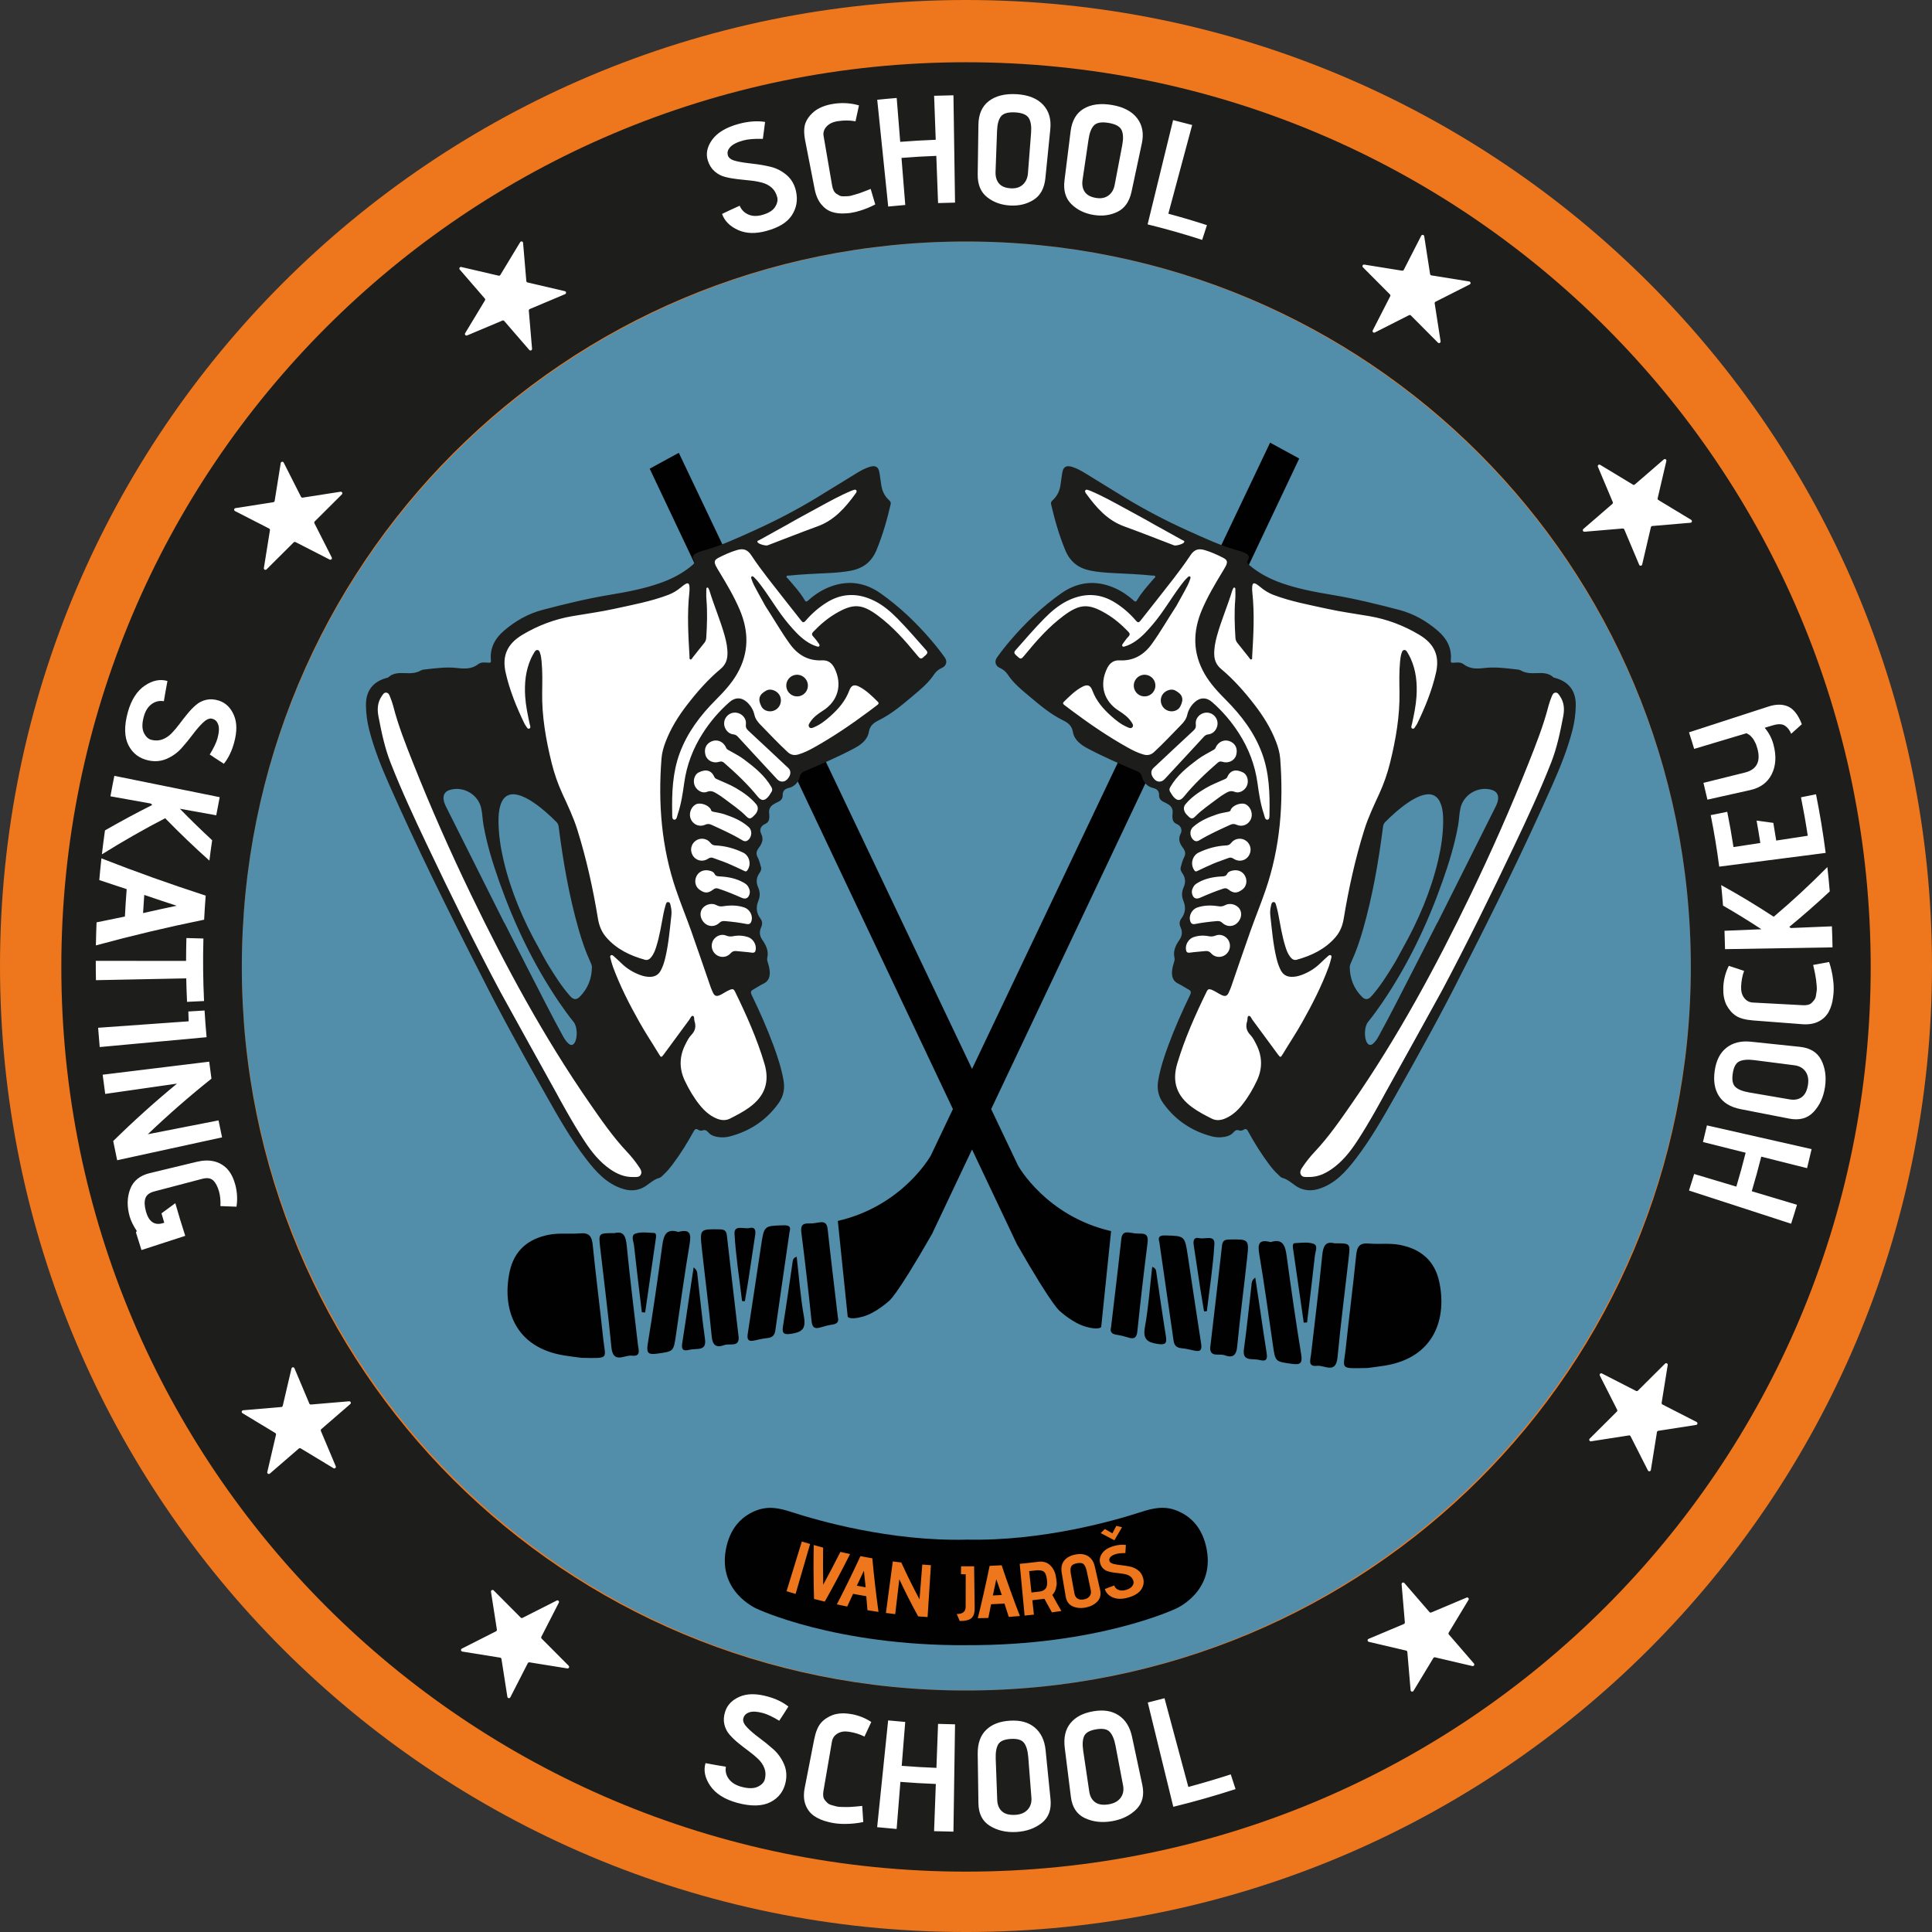 <?xml version="1.0" encoding="utf-8"?>
<!-- Generator: Adobe Illustrator 16.0.3, SVG Export Plug-In . SVG Version: 6.00 Build 0)  -->
<!DOCTYPE svg PUBLIC "-//W3C//DTD SVG 1.1//EN" "http://www.w3.org/Graphics/SVG/1.1/DTD/svg11.dtd">
<svg version="1.1" id="Vrstva_1" xmlns="http://www.w3.org/2000/svg" xmlns:xlink="http://www.w3.org/1999/xlink" x="0px" y="0px"
	 width="200px" height="200.001px" viewBox="0 0 200 200.001" enable-background="new 0 0 200 200.001" xml:space="preserve">
<rect x="0" y="0" width="200" height="200.001" fill="#333333" stroke="none"/>
<path fill="#EE761C" d="M200,100c0,55.229-44.772,100.001-100.001,100.001C44.771,200.001,0,155.229,0,100
	C0,44.771,44.771,0,99.999,0C155.228,0,200,44.771,200,100"/>
<path fill="#528EAA" d="M175.032,100c0,41.422-33.578,75.001-75,75.001s-75-33.579-75-75.001c0-41.421,33.578-75.001,75-75.001
	S175.032,58.579,175.032,100"/>
<path fill="#010101" d="M81.062,137.239c0.355-2.18,0.659-4.367,0.982-6.551c0.033-0.224,0.041-0.462,0.43-0.595
	c0.242,2.096,0.386,4.184,0.754,6.23c0.221,1.228-0.201,1.577-1.302,1.748C81.106,138.199,80.934,138.023,81.062,137.239z
	 M78.171,127.88c0.08-0.5,0.009-0.897-0.602-0.755c-0.545,0.126-1.589-0.369-1.533,0.6c0.135,2.33,0.506,4.645,0.783,6.965
	c0.096,0.003,0.193,0.007,0.289,0.009c0.139-0.84,0.286-1.677,0.416-2.518C77.744,130.748,77.945,129.312,78.171,127.88z
	 M61.358,128.879c-0.088-0.883-0.352-1.29-1.314-1.203c-1.062,0.096-2.14-0.063-3.203,0.141c-2.164,0.415-3.61,1.632-4.08,3.814
	c-0.796,3.697,0.41,7.834,5.631,8.683c0.715,0.116,1.438,0.198,1.798,0.247c2.979,0.063,2.479,0.133,2.253-1.997
	C62.104,135.333,61.685,132.111,61.358,128.879z M78.105,138.763c0.447-0.102,0.896-0.203,1.351-0.249
	c0.495-0.052,0.735-0.282,0.805-0.779c0.482-3.402,0.98-6.803,1.47-10.19c0.196-0.625-0.113-0.717-0.644-0.701
	c-1.972,0.054-1.983,0.039-2.288,2.026c-0.468,3.057-0.909,6.118-1.389,9.173C77.312,138.662,77.453,138.913,78.105,138.763z
	 M84.96,137.407c0.4-0.126,0.812-0.226,1.226-0.289c0.486-0.075,0.674-0.315,0.553-0.738c-0.362-3.089-0.734-6.123-1.063-9.162
	c-0.068-0.628-0.356-0.762-0.903-0.669c-0.339,0.058-0.686,0.112-1.026,0.1c-0.736-0.026-0.876,0.289-0.786,0.987
	c0.387,3.031,0.734,6.068,1.051,9.109C84.083,137.431,84.333,137.606,84.96,137.407z M118.004,127.701
	c-0.341,0.012-0.689-0.042-1.026-0.1c-0.548-0.093-0.835,0.042-0.903,0.67c-0.33,3.039-0.701,6.072-1.064,9.162
	c-0.12,0.422,0.067,0.663,0.554,0.737c0.415,0.063,0.826,0.163,1.227,0.289c0.628,0.2,0.877,0.023,0.949-0.662
	c0.315-3.041,0.664-6.079,1.051-9.109C118.879,127.99,118.74,127.674,118.004,127.701z M119.824,139.123
	c0.818,0.128,0.991-0.048,0.865-0.832c-0.356-2.179-0.66-4.367-0.984-6.551c-0.032-0.223-0.039-0.462-0.43-0.595
	c-0.24,2.095-0.385,4.184-0.753,6.231C118.302,138.604,118.724,138.952,119.824,139.123z M96.351,119.632
	c0,0-2.892,5.214-9.621,6.758l1.025,9.919c0,0,0.172,0.367,1.547-0.007c1.373-0.375,2.686-1.593,2.686-1.593
	s0.638-0.225,4.499-6.976l4.138-8.74l4.638,9.792c3.861,6.751,4.498,6.977,4.498,6.977s1.313,1.218,2.687,1.593
	c1.374,0.375,1.548,0.007,1.548,0.007l1.024-9.919c-6.729-1.545-9.621-6.759-9.621-6.759l-2.794-5.87l31.891-67.347l-3.016-1.644
	l-30.855,64.831L70.27,46.875l-3.015,1.644l31.391,66.292L96.351,119.632z M124.931,135.741c0.277-2.32,0.648-4.636,0.783-6.964
	c0.056-0.969-0.987-0.475-1.532-0.601c-0.612-0.142-0.683,0.256-0.604,0.755c0.227,1.433,0.428,2.868,0.647,4.302
	c0.131,0.84,0.276,1.678,0.416,2.517C124.737,135.748,124.835,135.745,124.931,135.741z M122.295,139.565
	c0.454,0.046,0.903,0.147,1.35,0.25c0.652,0.15,0.792-0.102,0.694-0.721c-0.479-3.056-0.92-6.115-1.388-9.173
	c-0.306-1.987-0.316-1.973-2.289-2.026c-0.531-0.015-0.839,0.076-0.645,0.701c0.492,3.389,0.988,6.789,1.472,10.191
	C121.56,139.283,121.8,139.515,122.295,139.565z M64.879,128.956c-0.095-0.972-0.31-1.554-1.276-1.3
	c-1.636-0.009-1.643-0.008-1.477,1.463c0.392,3.445,0.837,6.887,1.165,10.339c0.168,1.773,1.354,0.788,2.109,0.878
	c0.993,0.12,0.697-0.619,0.636-1.156C65.644,135.773,65.214,132.369,64.879,128.956z M70.213,127.529
	c-1.254-0.399-1.513,0.363-1.657,1.417c-0.463,3.41-0.95,6.816-1.507,10.211c-0.161,0.984,0.145,1.088,0.997,0.969
	c1.686-0.236,1.679-0.199,1.931-1.936c0.455-3.141,0.885-6.286,1.413-9.413C71.567,127.726,71.444,127.204,70.213,127.529z
	 M133.192,129.999c-0.143-1.055-0.402-1.817-1.655-1.417c-1.231-0.326-1.354,0.195-1.179,1.247c0.529,3.128,0.958,6.273,1.413,9.414
	c0.252,1.737,0.244,1.699,1.931,1.937c0.854,0.119,1.158,0.014,0.997-0.97C134.143,136.813,133.656,133.408,133.192,129.999z
	 M130.462,135.674c-0.167-1.112-0.336-2.225-0.516-3.419c-0.396,0.287-0.369,0.573-0.397,0.817
	c-0.263,2.192-0.468,4.393-0.777,6.578c-0.112,0.792,0.172,1.034,0.871,1.058c0.265,0.01,0.538,0.024,0.793,0.089
	c0.668,0.165,0.783-0.127,0.688-0.717C130.885,138.613,130.682,137.143,130.462,135.674z M135.954,128.748
	c-0.585-0.193-1.279-0.09-1.922-0.057c-0.207,0.01-0.219,0.279-0.189,0.474c0.372,2.585,0.746,5.168,1.12,7.752
	c0.114-0.006,0.229-0.012,0.344-0.018c0.273-2.306,0.561-4.611,0.811-6.92C136.161,129.562,136.486,128.923,135.954,128.748z
	 M138.146,128.708c-0.966-0.253-1.181,0.328-1.275,1.3c-0.336,3.413-0.765,6.817-1.156,10.226c-0.062,0.536-0.358,1.274,0.635,1.155
	c0.755-0.09,1.94,0.896,2.109-0.878c0.327-3.452,0.772-6.892,1.163-10.338C139.789,128.7,139.783,128.699,138.146,128.708z
	 M67.717,127.638c-0.644-0.032-1.337-0.136-1.921,0.058c-0.532,0.176-0.207,0.814-0.163,1.231c0.25,2.309,0.536,4.614,0.81,6.919
	c0.115,0.006,0.229,0.012,0.343,0.019c0.374-2.584,0.749-5.167,1.121-7.752C67.936,127.917,67.924,127.649,67.717,127.638z
	 M148.989,132.684c-0.47-2.182-1.917-3.399-4.082-3.814c-1.062-0.204-2.14-0.045-3.201-0.141c-0.963-0.087-1.226,0.32-1.314,1.203
	c-0.327,3.232-0.746,6.455-1.086,9.685c-0.225,2.13-0.726,2.06,2.254,1.998c0.36-0.05,1.083-0.131,1.798-0.247
	C148.579,140.519,149.785,136.381,148.989,132.684z M76.47,138.47c-0.42-3.613-0.833-7.092-1.223-10.574
	c-0.054-0.485-0.25-0.625-0.726-0.633c-2.069-0.037-2.089-0.05-1.866,1.999c0.33,3.029,0.729,6.05,1.021,9.082
	c0.093,0.962,0.499,1.196,1.31,0.896C75.521,139.04,76.491,139.493,76.47,138.47z M127.229,128.314
	c-0.477,0.009-0.673,0.148-0.727,0.634c-0.39,3.481-0.801,6.96-1.223,10.575c-0.02,1.023,0.949,0.57,1.485,0.769
	c0.812,0.3,1.217,0.067,1.309-0.895c0.293-3.033,0.691-6.054,1.021-9.083C129.318,128.265,129.298,128.277,127.229,128.314z
	 M72.202,132.02c-0.029-0.244-0.001-0.531-0.398-0.818c-0.181,1.194-0.349,2.307-0.516,3.419c-0.219,1.468-0.423,2.94-0.662,4.406
	c-0.095,0.59,0.021,0.88,0.688,0.715c0.256-0.063,0.528-0.079,0.794-0.088c0.699-0.024,0.982-0.266,0.87-1.057
	C72.669,136.412,72.462,134.212,72.202,132.02z M121.808,156.373c-1.285-0.509-2.408-0.268-3.722,0.159
	c-2.672,0.868-10.189,3.034-18.054,2.847v0.006c-7.865,0.188-15.382-1.978-18.054-2.847c-1.314-0.428-2.437-0.668-3.723-0.16
	c-1.247,0.494-2.521,1.525-3.032,3.644c-1.133,4.711,3.117,6.513,3.117,6.513s8.051,3.836,21.691,3.777v-0.005
	c13.64,0.059,21.692-3.779,21.692-3.779s4.249-1.802,3.114-6.511C124.33,157.897,123.057,156.865,121.808,156.373z"/>
<path fill="#FFFFFF" d="M65.778,122.392l-2.741-0.436l-2.787-2.963l-2.587-5.708L44.08,88.814l-5.043-12.702l-0.503-2.751
	l1.193-2.453l3.416,0.357l3.39,14.797l10.688,21.563l10.385,13.488L65.778,122.392z M71.722,115.096l3.111,1.897l4.099-1.958
	l1.042-2.527l-1.404-6.293l-2.262-4.684l2.42-0.767l0.131-2.633l-0.834-1.733l-0.118-1.446l0.341-2.781L78,85.808l2.422-4.226
	l1.408-0.523l0.793-1.8l11.86-7.953l2.634-3.009l-1.776-2.554l-4.634-4.084l-3.095-0.697l-2.858,0.942l-1.137,1.125l-1.564-0.765
	l-2.131-3.363l9.258-3.787l0.686-5.596l-17.051,8.158l-0.512,1.776l-3.615,1.509l-13.586,3.271l-3.32,2.259l-0.039,3.326
	l4.773,11.211l9.465,29.76L71.722,115.096z M135.225,122.392l2.74-0.436l2.786-2.963l2.59-5.708l13.582-24.471l5.043-12.702
	l0.503-2.751l-1.193-2.453l-3.415,0.357l-3.39,14.797l-10.688,21.563l-10.384,13.488L135.225,122.392z M135.021,110.791l9.465-29.76
	l4.773-11.211l-0.039-3.326l-3.32-2.259l-13.585-3.271l-3.615-1.509l-0.513-1.776l-17.05-8.158l0.686,5.596l9.258,3.787
	l-2.132,3.363l-1.563,0.765l-1.138-1.125l-2.856-0.942l-3.097,0.697l-4.634,4.084l-1.776,2.554l2.634,3.009l11.861,7.953l0.792,1.8
	l1.409,0.523l2.422,4.226l-0.246,6.363l0.34,2.781l-0.117,1.446l-0.835,1.733l0.132,2.633l2.419,0.767l-2.262,4.684l-1.403,6.293
	l1.041,2.527l4.1,1.958l3.109-1.897L135.021,110.791z"/>
<path fill="#1D1D1B" d="M100,6.444c-51.723,0-93.652,41.93-93.652,93.653c0,51.723,41.93,93.653,93.652,93.653
	c51.723,0,93.654-41.931,93.654-93.653C193.653,48.374,151.723,6.444,100,6.444 M100,175c-41.628,0-74.967-33.274-74.967-74.903
	C25.032,58.469,58.372,25,100,25c41.628,0,75.033,33.469,75.033,75.097C175.032,141.726,141.628,175,100,175 M49.894,101.126
	c-3.674-7.182-6.777-13.502-9.625-19.945c-0.812-1.836-1.559-3.698-2.055-5.651c-0.21-0.826-0.32-1.662-0.331-2.512
	c-0.019-1.484,0.701-2.442,2.134-2.84c0.06-0.017,0.133-0.02,0.174-0.057c0.522-0.487,1.163-0.462,1.808-0.436
	c0.545,0.022,1.081,0.006,1.577-0.282c0.151-0.087,0.355-0.095,0.537-0.116c1.053-0.121,2.125-0.257,3.166-0.139
	c0.833,0.095,1.55,0.131,2.248-0.407c0.277-0.213,0.687-0.163,1.045-0.138c0.184,0.014,0.271-0.022,0.249-0.239
	c-0.128-1.279,0.419-2.274,1.355-3.078c1.174-1.006,2.483-1.755,3.996-2.153c2.286-0.602,4.582-1.162,6.914-1.55
	c1.763-0.294,3.514-0.617,5.206-1.209c1.241-0.433,2.396-1.024,3.402-1.888c0.18-0.155,0.279-0.272,0.123-0.517
	c-0.179-0.278-0.083-0.528,0.207-0.675c0.208-0.105,0.427-0.198,0.651-0.258c1.9-0.508,3.675-1.34,5.457-2.146
	c2.189-0.991,4.316-2.103,6.373-3.346c1.388-0.84,2.762-1.706,4.147-2.548c0.441-0.269,0.893-0.525,1.394-0.673
	c0.598-0.176,0.895,0.004,0.995,0.613c0.07,0.425,0.126,0.852,0.188,1.278c0.09,0.619,0.349,1.152,0.816,1.574
	c0.127,0.116,0.201,0.224,0.156,0.413c-0.377,1.621-0.83,3.214-1.472,4.757c-0.501,1.207-1.373,1.872-2.629,2.116
	c-0.728,0.14-1.462,0.203-2.2,0.242c-1.399,0.074-2.801,0.121-4.196,0.267c-0.1,0.011-0.247-0.043-0.286,0.096
	c-0.028,0.104,0.096,0.16,0.158,0.232c0.605,0.711,1.247,1.394,1.719,2.205c0.14,0.238,0.238,0.16,0.386,0.026
	c0.713-0.64,1.51-1.145,2.418-1.462c1.828-0.639,3.52-0.346,5.082,0.76c1.95,1.379,3.664,3.018,5.214,4.83
	c0.497,0.581,0.972,1.179,1.413,1.803c0.281,0.398,0.154,0.86-0.289,1.06c-0.336,0.149-0.623,0.376-0.818,0.673
	c-0.62,0.943-1.491,1.633-2.336,2.346c-1.044,0.88-2.098,1.761-3.327,2.375c-0.566,0.283-0.973,0.54-1.1,1.259
	c-0.144,0.812-0.817,1.317-1.536,1.697c-1.656,0.875-3.375,1.619-5.098,2.35c-0.275,0.117-0.43,0.268-0.506,0.563
	c-0.161,0.619-0.558,1.035-1.191,1.188c-0.394,0.094-0.596,0.323-0.584,0.73c0.01,0.341-0.167,0.55-0.46,0.689
	c-0.156,0.073-0.308,0.156-0.457,0.241c-0.369,0.211-0.537,0.527-0.484,0.955c0.014,0.122,0.024,0.246,0.021,0.369
	c-0.006,0.328-0.104,0.585-0.446,0.731c-0.431,0.185-0.614,0.594-0.407,1c0.291,0.572,0.09,1.037-0.238,1.468
	c-0.256,0.336-0.315,0.625-0.107,1.011c0.16,0.298,0.227,0.647,0.329,0.975c0.083,0.268-0.063,0.496-0.194,0.689
	c-0.311,0.459-0.306,0.942-0.103,1.404c0.209,0.478,0.223,0.933,0.032,1.394c-0.273,0.66-0.224,1.267,0.207,1.842
	c0.212,0.282,0.227,0.592,0.08,0.908c-0.219,0.468-0.165,0.901,0.13,1.322c0.392,0.558,0.664,1.149,0.499,1.864
	c-0.041,0.177,0.028,0.364,0.083,0.542c0.101,0.331,0.181,0.666,0.179,1.015c-0.001,0.498-0.185,0.871-0.66,1.098
	c-0.365,0.174-0.7,0.412-1.057,0.605c-0.261,0.14-0.289,0.293-0.158,0.562c0.828,1.706,1.596,3.439,2.253,5.219
	c0.438,1.19,0.835,2.391,1.05,3.649c0.147,0.863-0.021,1.643-0.526,2.346c-1.264,1.76-2.962,2.889-5.052,3.432
	c-0.42,0.109-0.852,0.125-1.283,0.048c-0.348-0.063-0.676-0.181-0.912-0.448c-0.178-0.202-0.338-0.328-0.623-0.22
	c-0.135,0.051-0.306,0.017-0.429-0.063c-0.27-0.178-0.379-0.036-0.502,0.189c-0.634,1.157-1.329,2.275-2.119,3.333
	c-0.303,0.405-0.621,0.796-0.998,1.135c-0.129,0.114-0.252,0.274-0.404,0.313c-0.726,0.186-1.188,0.805-1.853,1.081
	c-0.63,0.262-1.255,0.267-1.908,0.067c-1.712-0.525-2.825-1.792-3.855-3.134c-1.541-2.006-2.791-4.205-4.033-6.4
	C54.126,109.15,51.693,104.727,49.894,101.126 M66.165,105.759c0.633,1.143,1.365,2.225,2.035,3.343
	c0.225,0.376,0.257,0.398,0.51,0.054c0.883-1.199,1.763-2.402,2.649-3.599c0.111-0.151,0.2-0.438,0.38-0.39
	c0.171,0.046,0.094,0.348,0.154,0.53c0.181,0.547,0.09,1.013-0.329,1.441c-0.265,0.27-0.432,0.625-0.607,0.966
	c-0.639,1.246-0.662,2.508-0.067,3.769c0.422,0.893,0.923,1.742,1.541,2.515c0.458,0.572,0.991,1.062,1.671,1.366
	c0.479,0.214,0.97,0.29,1.462,0.044c0.693-0.348,1.38-0.705,2.011-1.163c1.607-1.169,2.123-2.63,1.56-4.528
	c-0.771-2.593-1.875-5.053-3.057-7.479c-0.109-0.222-0.23-0.273-0.465-0.186c-0.387,0.143-0.708,0.398-1.076,0.567
	c-0.377,0.173-0.572,0.099-0.742-0.272c-0.098-0.211-0.186-0.429-0.263-0.649c-0.656-1.893-1.296-3.792-1.967-5.679
	c-0.506-1.427-1.082-2.83-1.572-4.262c-1.523-4.424-1.875-8.986-1.516-13.623c0.047-0.605,0.215-1.185,0.433-1.751
	c0.528-1.374,1.296-2.61,2.19-3.772c1.045-1.36,2.174-2.646,3.491-3.749c0.475-0.396,0.69-0.878,0.713-1.475
	c0.025-0.672-0.108-1.324-0.286-1.965c-0.441-1.591-1.103-3.108-1.582-4.688c-0.018-0.059-0.044-0.115-0.073-0.17
	c-0.034-0.062-0.063-0.15-0.154-0.128c-0.086,0.021-0.091,0.111-0.091,0.183c-0.001,0.344-0.019,0.69,0.01,1.033
	c0.112,1.317,0.066,2.632-0.016,3.948c-0.013,0.202-0.054,0.381-0.188,0.545c-0.413,0.505-0.811,1.021-1.22,1.531
	c-0.065,0.081-0.114,0.232-0.237,0.199c-0.129-0.035-0.083-0.188-0.089-0.29c-0.13-2.225-0.258-4.45-0.015-6.676
	c0.02-0.17,0.023-0.345,0.013-0.517c-0.024-0.436-0.162-0.502-0.527-0.255c-0.121,0.082-0.236,0.175-0.35,0.27
	c-0.401,0.333-0.836,0.601-1.327,0.786c-1.817,0.688-3.724,1.034-5.607,1.448c-1.43,0.314-2.885,0.505-4.328,0.754
	c-1.841,0.319-3.562,0.971-5.162,1.929c-1.555,0.931-2.131,2.167-1.727,3.936c0.416,1.83,1.125,3.565,1.94,5.254
	c0.032,0.066,0.069,0.131,0.115,0.189c0.11,0.138,0.192,0.405,0.383,0.333c0.206-0.08,0.079-0.33,0.042-0.497
	c-0.202-0.939-0.402-1.878-0.463-2.84c-0.086-1.357,0.04-2.683,0.61-3.937c0.102-0.223,0.225-0.438,0.351-0.648
	c0.07-0.115,0.162-0.233,0.32-0.214c0.159,0.02,0.206,0.161,0.252,0.288c0.103,0.292,0.139,0.6,0.168,0.906
	c0.097,1.044,0.076,2.091,0.058,3.137c-0.045,2.495,0.383,4.933,0.975,7.337c0.27,1.09,0.642,2.171,1.116,3.204
	c0.565,1.229,1.149,2.451,1.555,3.748c0.942,3.014,1.619,6.09,2.131,9.202c0.118,0.71,0.371,1.353,0.841,1.899
	c1.069,1.245,2.478,1.913,4.021,2.343c0.288,0.08,0.5-0.074,0.668-0.291c0.248-0.315,0.386-0.685,0.504-1.062
	c0.353-1.12,0.525-2.278,0.748-3.426c0.058-0.289,0.127-0.578,0.212-0.859c0.043-0.145,0.08-0.354,0.284-0.333
	c0.186,0.019,0.207,0.222,0.244,0.374c0.081,0.325,0.115,0.66,0.077,0.99c-0.167,1.479-0.287,2.966-0.634,4.421
	c-0.109,0.456-0.246,0.901-0.475,1.315c-0.23,0.417-0.582,0.62-1.05,0.638c-0.375,0.014-0.735-0.062-1.084-0.193
	c-0.724-0.27-1.371-0.662-1.925-1.206c-0.264-0.259-0.539-0.506-0.813-0.751c-0.072-0.064-0.166-0.14-0.266-0.088
	c-0.125,0.065-0.091,0.198-0.064,0.298c0.08,0.31,0.158,0.621,0.269,0.92C64.188,102.07,65.137,103.935,66.165,105.759
	 M79.229,62.732c-0.286-0.517-0.571-1.034-0.856-1.552c-0.22-0.398-0.438-0.799-0.577-1.236c-0.027-0.089-0.081-0.205,0.026-0.269
	c0.106-0.063,0.182,0.039,0.251,0.103c0.256,0.233,0.464,0.508,0.671,0.782c1.001,1.324,1.819,2.78,2.899,4.047
	c0.543,0.639,1.096,1.266,1.791,1.748c0.346,0.241,0.715,0.437,1.119,0.557c0.081,0.024,0.18,0.063,0.247-0.01
	c0.079-0.089,0.022-0.193-0.033-0.269c-0.183-0.248-0.356-0.505-0.569-0.725c-0.19-0.197-0.18-0.328,0.006-0.52
	c0.695-0.722,1.446-1.37,2.313-1.879c1.792-1.055,2.7-1.018,4.363,0.218c1.534,1.14,2.792,2.558,3.996,4.025
	c0.451,0.549,0.439,0.542,0.955,0.064c0.194-0.179,0.227-0.305,0.042-0.512c-0.973-1.095-1.921-2.211-2.95-3.256
	c-0.721-0.73-1.494-1.399-2.423-1.857c-1.685-0.828-3.341-0.82-4.955,0.201c-0.808,0.512-1.52,1.134-2.139,1.857
	c-0.193,0.227-0.306,0.209-0.477-0.014c-0.51-0.662-1.04-1.306-1.551-1.966c-1.221-1.577-2.495-3.112-3.597-4.776
	c-0.395-0.597-0.814-0.75-1.492-0.55c-0.664,0.196-1.294,0.479-1.906,0.795c-0.436,0.226-0.487,0.424-0.262,0.873
	c0.105,0.209,0.232,0.407,0.353,0.606c0.764,1.265,1.52,2.536,2.099,3.899c0.958,2.252,0.975,4.47-0.27,6.636
	c-0.589,1.025-1.386,1.875-2.214,2.707c-1.594,1.601-2.942,3.376-3.731,5.52c-0.745,2.023-0.817,4.136-0.772,6.259
	c0.004,0.22-0.031,0.586,0.2,0.614c0.271,0.032,0.297-0.34,0.371-0.559c0.356-1.052,0.519-2.146,0.671-3.241
	c0.258-1.869,0.916-3.583,1.934-5.166c0.771-1.199,1.688-2.27,2.759-3.21c0.591-0.518,1.272-0.504,1.842,0.042
	c0.365,0.35,0.624,0.786,0.73,1.264c0.101,0.449,0.346,0.754,0.65,1.065c0.922,0.939,1.817,1.906,2.787,2.798
	c0.338,0.313,0.694,0.378,1.119,0.253c0.56-0.165,1.079-0.418,1.585-0.701c2.004-1.116,3.896-2.405,5.734-3.773
	c0.286-0.213,0.567-0.434,0.854-0.647c0.127-0.095,0.189-0.192,0.051-0.328c-0.586-0.581-1.17-1.167-1.911-1.556
	c-0.526-0.276-0.836-0.172-1.044,0.387c-0.398,1.072-1.116,1.903-1.951,2.648c-0.505,0.452-1.036,0.874-1.668,1.141
	c-0.163,0.07-0.372,0.18-0.518,0.014c-0.159-0.182-0.013-0.376,0.092-0.538c0.33-0.508,0.808-0.853,1.311-1.172
	c1.571-0.996,2.034-2.693,1.218-4.374c-0.271-0.557-0.668-0.874-1.301-0.841c-1.452,0.072-2.529-0.573-3.354-1.724
	C80.843,65.377,80.079,64.029,79.229,62.732 M51.803,102.691c1.666,3.018,3.321,6.041,5.002,9.049
	c1.201,2.149,2.354,4.327,3.704,6.389c0.731,1.117,1.559,2.156,2.677,2.923c0.711,0.487,1.483,0.815,2.367,0.792
	c0.279-0.008,0.608,0.056,0.773-0.231c0.173-0.296-0.018-0.578-0.18-0.82c-0.368-0.553-0.781-1.066-1.238-1.553
	c-1.464-1.556-2.674-3.312-3.886-5.061c-4.723-6.82-8.654-14.093-12.255-21.551c-2.157-4.468-4.164-9.003-5.996-13.617
	c-0.776-1.953-1.55-3.908-2.073-5.951c-0.08-0.309-0.194-0.61-0.312-0.908c-0.075-0.191-0.152-0.42-0.391-0.449
	c-0.248-0.031-0.356,0.19-0.473,0.357c-0.451,0.649-0.486,1.362-0.341,2.115c0.312,1.621,0.643,3.235,1.25,4.779
	c1.139,2.9,2.452,5.723,3.788,8.536C46.648,92.606,49.145,97.688,51.803,102.691 M55.802,98.183
	c0.303,0.549,0.586,1.111,0.915,1.646c0.701,1.143,1.413,2.281,2.306,3.291c0.329,0.372,0.648,0.41,0.984,0.075
	c0.838-0.839,1.249-1.87,1.269-3.055c0.003-0.2-0.08-0.383-0.164-0.563c-0.499-1.087-0.883-2.217-1.211-3.366
	c-0.987-3.452-1.599-6.978-2.057-10.533c-0.026-0.209-0.056-0.401-0.221-0.566c-0.735-0.73-1.496-1.427-2.356-2.011
	c-0.5-0.339-1.02-0.645-1.612-0.802c-0.896-0.239-1.519,0.09-1.821,0.969c-0.204,0.59-0.237,1.206-0.229,1.823
	c0.017,1.347,0.218,2.673,0.526,3.982C52.891,92.296,54.183,95.308,55.802,98.183 M52.2,95.529l0.014-0.007
	c0.861,1.689,1.714,3.38,2.583,5.065c1.145,2.221,2.263,4.455,3.466,6.645c0.166,0.303,0.345,0.598,0.617,0.821
	c0.228,0.187,0.429,0.152,0.593-0.09c0.335-0.495,0.295-1.686-0.075-2.146c-0.532-0.663-1.032-1.349-1.509-2.051
	c-2.647-3.893-4.655-8.104-6.219-12.533c-0.671-1.904-1.266-3.832-1.62-5.825c-0.105-0.594-0.106-1.201-0.247-1.792
	c-0.336-1.394-1.849-2.259-3.236-1.844c-0.491,0.147-0.715,0.501-0.643,1.013c0.046,0.323,0.193,0.609,0.336,0.896
	C48.241,87.629,50.222,91.579,52.2,95.529 M81.472,54.323c-0.269,0.149-0.539,0.297-0.809,0.446c-0.689,0.381-1.38,0.76-2.067,1.147
	c-0.082,0.046-0.29,0.063-0.149,0.247c0.127,0.17,0.829,0.361,1.02,0.289c1.723-0.657,3.437-1.337,5.17-1.967
	c1.736-0.63,2.871-1.937,3.909-3.363c0.076-0.105,0.191-0.241,0.095-0.367c-0.097-0.127-0.249-0.032-0.375,0.002
	c-0.046,0.013-0.093,0.031-0.138,0.05c-1.24,0.52-2.411,1.178-3.586,1.818C83.517,53.188,82.483,53.736,81.472,54.323 M75.14,77.342
	c-0.295-0.595-0.915-0.843-1.489-0.592c-0.601,0.263-0.783,0.821-0.619,1.409c0.163,0.587,0.814,0.9,1.427,0.702
	c0.208-0.068,0.343-0.028,0.497,0.104c1.242,1.084,2.439,2.211,3.481,3.496c0.37,0.457,0.692,0.472,1.081,0.03
	c0.137-0.155,0.235-0.344,0.349-0.519c0.105-0.162,0.089-0.315-0.006-0.483c-0.696-1.219-1.767-2.072-2.86-2.89
	c-0.509-0.38-1.093-0.662-1.646-0.982C75.241,77.549,75.168,77.46,75.14,77.342 M75.112,75.46c0.182,0.32,0.454,0.521,0.819,0.564
	c0.201,0.023,0.336,0.114,0.466,0.257c0.527,0.581,1.06,1.155,1.594,1.73c0.817,0.885,1.632,1.772,2.454,2.65
	c0.309,0.33,0.745,0.328,1.042,0.02c0.392-0.408,0.439-0.875,0.117-1.177c-1.38-1.293-2.756-2.59-4.145-3.874
	c-0.213-0.196-0.28-0.38-0.244-0.67c0.06-0.478-0.252-0.926-0.698-1.105c-0.457-0.185-0.959-0.068-1.277,0.297
	C74.921,74.518,74.872,75.033,75.112,75.46 M71.964,81.428c0.236,0.43,0.77,0.728,1.215,0.546c0.435-0.178,0.713-0.004,1.043,0.19
	c0.266,0.157,0.515,0.33,0.758,0.515c0.775,0.594,1.6,1.133,2.283,1.833c0.273,0.28,0.441,0.257,0.682,0.028
	c0.152-0.145,0.308-0.285,0.402-0.477c0.145-0.29,0.14-0.566-0.077-0.824c-0.584-0.7-1.33-1.21-2.1-1.665
	c-0.622-0.366-1.31-0.619-1.968-0.921c-0.099-0.047-0.191-0.085-0.242-0.206c-0.309-0.707-0.872-0.868-1.642-0.481
	C71.858,80.199,71.684,80.917,71.964,81.428 M73.593,83.806c-0.26-0.497-1.142-0.781-1.592-0.521
	c-0.514,0.298-0.732,1.021-0.47,1.554c0.271,0.549,0.9,0.798,1.468,0.537c0.243-0.111,0.434-0.094,0.659,0.01
	c1.079,0.497,2.167,0.977,3.183,1.596c0.283,0.171,0.484,0.113,0.684-0.095c0.266-0.279,0.4-0.894-0.036-1.284
	c-0.72-0.645-1.587-1.001-2.479-1.304c-0.37-0.126-0.763-0.184-1.147-0.262C73.716,84.008,73.604,83.963,73.593,83.806
	 M71.688,88.51c0.328,0.591,1.026,0.765,1.617,0.383c0.172-0.11,0.317-0.155,0.512-0.081c0.514,0.196,1.039,0.364,1.547,0.576
	c0.556,0.231,1.097,0.5,1.643,0.752c0.123,0.058,0.224,0.13,0.346-0.032c0.458-0.605,0.24-1.529-0.431-1.85
	c-0.907-0.435-1.856-0.695-2.86-0.739c-0.225-0.01-0.378-0.085-0.522-0.273c-0.353-0.461-1.024-0.552-1.492-0.235
	C71.551,87.349,71.397,87.986,71.688,88.51 M77.468,91.82c-0.094-0.208-0.297-0.346-0.514-0.467
	c-0.77-0.432-1.611-0.587-2.479-0.628c-0.21-0.01-0.394-0.039-0.495-0.243c-0.118-0.238-0.332-0.307-0.566-0.361
	c-0.556-0.126-1.063,0.092-1.309,0.573c-0.247,0.481-0.141,1.083,0.294,1.396c0.532,0.386,0.888,0.418,1.433-0.006
	c0.181-0.142,0.329-0.161,0.536-0.093c0.818,0.27,1.614,0.597,2.4,0.944c0.429,0.189,0.715,0.048,0.832-0.413
	C77.661,92.279,77.601,92.058,77.468,91.82 M72.651,95.179c0.381,0.734,1.224,0.906,1.821,0.351
	c0.177-0.164,0.345-0.198,0.564-0.179c0.749,0.064,1.494,0.151,2.23,0.299c0.318,0.064,0.454-0.055,0.535-0.334
	c0.149-0.53-0.186-1.179-0.729-1.367c-0.715-0.247-1.45-0.252-2.188-0.138c-0.25,0.039-0.463,0.03-0.698-0.103
	c-0.44-0.249-1.041-0.124-1.396,0.242C72.491,94.258,72.433,94.761,72.651,95.179 M73.799,98.424
	c0.356,0.708,1.297,0.857,1.827,0.266c0.182-0.203,0.355-0.264,0.605-0.235c0.526,0.06,1.057,0.084,1.579,0.162
	c0.306,0.045,0.398-0.082,0.428-0.344c0.06-0.516-0.285-1.083-0.777-1.255c-0.513-0.178-1.038-0.206-1.566-0.103
	c-0.25,0.048-0.469,0.043-0.712-0.059c-0.441-0.184-0.928-0.036-1.238,0.324C73.652,97.519,73.594,98.017,73.799,98.424
	 M83.495,70.43c0.302,0.545,0.1,1.233-0.447,1.529c-0.534,0.289-1.204,0.097-1.506-0.432c-0.309-0.542-0.12-1.232,0.422-1.536
	C82.509,69.687,83.191,69.883,83.495,70.43 M78.825,73.142c-0.401-0.773-0.25-1.255,0.521-1.667c0.428-0.229,1.097,0.019,1.36,0.502
	c0.295,0.543,0.086,1.238-0.461,1.529C79.731,73.78,79.067,73.609,78.825,73.142 M144.388,113.543
	c-1.242,2.194-2.492,4.394-4.031,6.4c-1.031,1.341-2.144,2.61-3.856,3.134c-0.651,0.2-1.277,0.194-1.908-0.066
	c-0.665-0.276-1.126-0.896-1.852-1.082c-0.152-0.038-0.277-0.199-0.405-0.313c-0.376-0.339-0.695-0.73-0.997-1.135
	c-0.791-1.057-1.486-2.176-2.12-3.332c-0.122-0.226-0.23-0.367-0.501-0.19c-0.123,0.081-0.295,0.114-0.43,0.064
	c-0.284-0.109-0.443,0.018-0.622,0.219c-0.235,0.267-0.564,0.386-0.912,0.447c-0.431,0.077-0.862,0.062-1.283-0.047
	c-2.09-0.542-3.788-1.672-5.05-3.431c-0.508-0.703-0.676-1.483-0.527-2.347c0.214-1.257,0.61-2.458,1.05-3.648
	c0.657-1.78,1.424-3.514,2.252-5.219c0.132-0.268,0.104-0.422-0.157-0.562c-0.357-0.193-0.691-0.43-1.058-0.605
	c-0.474-0.227-0.657-0.6-0.659-1.097c-0.002-0.349,0.078-0.685,0.179-1.015c0.056-0.178,0.124-0.365,0.083-0.542
	c-0.166-0.714,0.107-1.306,0.498-1.864c0.295-0.42,0.349-0.854,0.13-1.322c-0.147-0.315-0.132-0.625,0.081-0.907
	c0.43-0.575,0.479-1.182,0.206-1.842c-0.19-0.46-0.178-0.916,0.031-1.393c0.204-0.463,0.209-0.945-0.103-1.405
	c-0.129-0.193-0.275-0.421-0.193-0.688c0.102-0.329,0.169-0.679,0.328-0.976c0.209-0.386,0.149-0.676-0.105-1.011
	c-0.329-0.433-0.529-0.897-0.238-1.469c0.207-0.407,0.023-0.815-0.407-1c-0.343-0.146-0.439-0.403-0.447-0.731
	c-0.003-0.123,0.008-0.247,0.021-0.369c0.053-0.428-0.113-0.744-0.483-0.955c-0.149-0.085-0.301-0.168-0.457-0.241
	c-0.293-0.139-0.47-0.348-0.46-0.688c0.011-0.406-0.191-0.636-0.586-0.731c-0.633-0.152-1.029-0.569-1.189-1.187
	c-0.078-0.294-0.232-0.445-0.507-0.563c-1.724-0.73-3.441-1.475-5.098-2.35c-0.72-0.38-1.394-0.885-1.537-1.697
	c-0.127-0.719-0.533-0.976-1.099-1.259c-1.229-0.614-2.283-1.495-3.327-2.375c-0.846-0.713-1.717-1.402-2.337-2.346
	c-0.195-0.297-0.481-0.522-0.817-0.673c-0.443-0.198-0.57-0.662-0.29-1.06c0.441-0.625,0.916-1.222,1.413-1.802
	c1.552-1.813,3.265-3.452,5.214-4.831c1.563-1.104,3.257-1.398,5.083-0.76c0.908,0.317,1.704,0.822,2.416,1.461
	c0.15,0.134,0.249,0.212,0.387-0.026c0.475-0.812,1.115-1.494,1.721-2.205c0.061-0.072,0.186-0.127,0.157-0.232
	c-0.039-0.139-0.187-0.085-0.286-0.096c-1.396-0.146-2.797-0.193-4.195-0.268c-0.738-0.039-1.473-0.1-2.201-0.242
	c-1.256-0.243-2.128-0.908-2.629-2.116c-0.641-1.543-1.094-3.136-1.471-4.757c-0.045-0.188,0.028-0.297,0.155-0.413
	c0.468-0.421,0.727-0.955,0.815-1.574c0.063-0.426,0.117-0.853,0.188-1.277c0.102-0.61,0.397-0.79,0.995-0.613
	c0.501,0.147,0.953,0.404,1.394,0.673c1.387,0.842,2.76,1.708,4.147,2.548c2.058,1.242,4.185,2.355,6.373,3.346
	c1.782,0.806,3.556,1.638,5.457,2.146c0.224,0.061,0.442,0.153,0.651,0.257c0.29,0.147,0.386,0.399,0.206,0.676
	c-0.156,0.244-0.056,0.362,0.124,0.517c1.005,0.863,2.16,1.456,3.401,1.889c1.691,0.591,3.442,0.914,5.206,1.208
	c2.331,0.389,4.628,0.949,6.913,1.549c1.514,0.399,2.823,1.148,3.996,2.153c0.937,0.803,1.483,1.799,1.356,3.079
	c-0.022,0.216,0.063,0.252,0.248,0.239c0.358-0.026,0.768-0.077,1.045,0.136c0.699,0.539,1.414,0.502,2.247,0.407
	c1.042-0.119,2.113,0.017,3.166,0.139c0.182,0.02,0.387,0.028,0.537,0.115c0.496,0.289,1.032,0.305,1.578,0.283
	c0.645-0.027,1.285-0.05,1.808,0.435c0.04,0.037,0.113,0.041,0.173,0.058c1.434,0.398,2.152,1.355,2.135,2.84
	c-0.012,0.85-0.122,1.688-0.33,2.514c-0.498,1.952-1.245,3.814-2.057,5.649c-2.848,6.444-5.95,12.764-9.624,19.946
	C149.31,104.728,146.876,109.15,144.388,113.543 M137.543,100.101c0.11-0.299,0.188-0.61,0.268-0.92
	c0.027-0.101,0.062-0.234-0.063-0.298c-0.1-0.052-0.194,0.024-0.266,0.088c-0.273,0.246-0.549,0.492-0.813,0.751
	c-0.554,0.543-1.201,0.936-1.926,1.205c-0.349,0.13-0.709,0.208-1.084,0.193c-0.468-0.018-0.819-0.221-1.051-0.638
	c-0.228-0.415-0.365-0.86-0.474-1.316c-0.348-1.454-0.468-2.941-0.634-4.42c-0.038-0.331-0.004-0.666,0.077-0.99
	c0.037-0.151,0.058-0.354,0.244-0.374c0.203-0.021,0.24,0.189,0.284,0.333c0.084,0.282,0.154,0.57,0.211,0.858
	c0.223,1.148,0.396,2.308,0.748,3.427c0.118,0.376,0.257,0.746,0.504,1.062c0.168,0.217,0.381,0.371,0.668,0.291
	c1.545-0.43,2.952-1.099,4.021-2.343c0.47-0.547,0.725-1.189,0.841-1.899c0.513-3.112,1.189-6.188,2.132-9.202
	c0.405-1.298,0.989-2.519,1.555-3.748c0.474-1.033,0.845-2.113,1.116-3.204c0.592-2.404,1.019-4.842,0.974-7.337
	c-0.018-1.046-0.039-2.093,0.059-3.137c0.03-0.306,0.065-0.612,0.168-0.905c0.047-0.127,0.094-0.268,0.253-0.288
	c0.158-0.019,0.25,0.1,0.318,0.214c0.127,0.21,0.25,0.425,0.352,0.648c0.57,1.255,0.697,2.58,0.61,3.938
	c-0.062,0.962-0.261,1.9-0.463,2.839c-0.036,0.168-0.164,0.418,0.043,0.497c0.19,0.073,0.272-0.194,0.383-0.333
	c0.046-0.056,0.082-0.123,0.114-0.188c0.815-1.689,1.524-3.424,1.94-5.253c0.404-1.77-0.172-3.007-1.727-3.937
	c-1.6-0.958-3.319-1.61-5.161-1.929c-1.443-0.25-2.897-0.44-4.327-0.754c-1.884-0.415-3.791-0.761-5.608-1.447
	c-0.489-0.186-0.926-0.455-1.327-0.788c-0.114-0.094-0.228-0.188-0.35-0.27c-0.365-0.246-0.503-0.18-0.527,0.255
	c-0.011,0.172-0.007,0.347,0.013,0.517c0.243,2.227,0.116,4.452-0.016,6.677c-0.005,0.101,0.04,0.255-0.088,0.29
	c-0.124,0.032-0.173-0.118-0.237-0.199c-0.409-0.508-0.808-1.026-1.221-1.532c-0.134-0.164-0.174-0.343-0.188-0.544
	c-0.082-1.315-0.127-2.631-0.015-3.948c0.028-0.343,0.011-0.689,0.01-1.033c0-0.072-0.005-0.162-0.092-0.183
	c-0.092-0.022-0.121,0.066-0.154,0.128c-0.028,0.055-0.055,0.111-0.073,0.17c-0.479,1.579-1.141,3.096-1.582,4.688
	c-0.177,0.642-0.31,1.292-0.286,1.966c0.023,0.596,0.24,1.078,0.715,1.474c1.317,1.103,2.444,2.389,3.491,3.749
	c0.893,1.163,1.661,2.398,2.189,3.772c0.218,0.566,0.386,1.146,0.433,1.752c0.358,4.635,0.007,9.197-1.516,13.622
	c-0.491,1.432-1.066,2.834-1.573,4.262c-0.671,1.888-1.312,3.786-1.967,5.679c-0.077,0.22-0.166,0.438-0.264,0.65
	c-0.169,0.372-0.363,0.445-0.741,0.272c-0.368-0.169-0.689-0.425-1.076-0.567c-0.234-0.087-0.356-0.036-0.465,0.186
	c-1.182,2.426-2.286,4.886-3.057,7.479c-0.563,1.898-0.046,3.359,1.561,4.528c0.63,0.458,1.317,0.816,2.012,1.164
	c0.492,0.247,0.98,0.17,1.461-0.044c0.68-0.304,1.213-0.793,1.672-1.366c0.617-0.772,1.118-1.622,1.539-2.515
	c0.597-1.261,0.572-2.523-0.065-3.769c-0.175-0.342-0.343-0.696-0.608-0.967c-0.419-0.426-0.509-0.894-0.329-1.44
	c0.062-0.182-0.017-0.484,0.154-0.53c0.181-0.049,0.271,0.24,0.381,0.39c0.887,1.196,1.767,2.4,2.649,3.599
	c0.252,0.344,0.285,0.322,0.509-0.053c0.671-1.12,1.402-2.202,2.035-3.344C135.866,103.935,136.814,102.07,137.543,100.101
	 M119.254,66.638c-0.823,1.149-1.902,1.795-3.354,1.723c-0.633-0.031-1.029,0.284-1.301,0.841c-0.816,1.682-0.354,3.378,1.217,4.374
	c0.503,0.32,0.981,0.665,1.311,1.172c0.105,0.161,0.252,0.356,0.094,0.538c-0.146,0.166-0.354,0.056-0.518-0.014
	c-0.633-0.268-1.164-0.689-1.67-1.141c-0.834-0.745-1.551-1.575-1.95-2.648c-0.208-0.56-0.518-0.664-1.042-0.387
	c-0.741,0.389-1.324,0.976-1.912,1.556c-0.139,0.136-0.076,0.233,0.05,0.328c0.287,0.213,0.568,0.434,0.854,0.646
	c1.839,1.369,3.731,2.658,5.734,3.774c0.506,0.282,1.024,0.536,1.585,0.701c0.424,0.125,0.781,0.061,1.119-0.252
	c0.97-0.894,1.865-1.86,2.787-2.799c0.304-0.311,0.55-0.616,0.65-1.065c0.106-0.478,0.365-0.914,0.73-1.263
	c0.57-0.547,1.25-0.561,1.842-0.042c1.072,0.94,1.988,2.011,2.76,3.21c1.018,1.583,1.675,3.297,1.934,5.166
	c0.151,1.094,0.314,2.189,0.67,3.241c0.074,0.219,0.1,0.59,0.373,0.558c0.229-0.027,0.195-0.392,0.2-0.613
	c0.044-2.123-0.028-4.236-0.772-6.26c-0.789-2.143-2.139-3.917-3.732-5.519c-0.828-0.832-1.625-1.683-2.214-2.707
	c-1.245-2.166-1.228-4.383-0.271-6.636c0.58-1.364,1.336-2.633,2.1-3.899c0.12-0.2,0.248-0.397,0.354-0.607
	c0.225-0.448,0.173-0.646-0.263-0.872c-0.612-0.317-1.242-0.599-1.905-0.796c-0.679-0.2-1.098-0.046-1.492,0.55
	c-1.102,1.666-2.377,3.2-3.598,4.776c-0.51,0.66-1.04,1.304-1.55,1.966c-0.172,0.223-0.285,0.24-0.478,0.015
	c-0.619-0.725-1.329-1.347-2.139-1.858c-1.613-1.021-3.27-1.028-4.955-0.2c-0.929,0.457-1.701,1.125-2.422,1.857
	c-1.027,1.044-1.978,2.16-2.95,3.255c-0.185,0.207-0.151,0.332,0.042,0.512c0.515,0.479,0.504,0.485,0.955-0.064
	c1.204-1.468,2.462-2.887,3.995-4.026c1.665-1.235,2.571-1.272,4.363-0.217c0.868,0.509,1.618,1.157,2.313,1.879
	c0.185,0.191,0.195,0.322,0.005,0.519c-0.212,0.22-0.385,0.478-0.567,0.726c-0.057,0.076-0.113,0.18-0.033,0.269
	c0.066,0.073,0.164,0.034,0.245,0.011c0.405-0.121,0.773-0.316,1.119-0.557c0.695-0.482,1.248-1.11,1.792-1.749
	c1.08-1.268,1.896-2.724,2.898-4.047c0.207-0.274,0.416-0.549,0.672-0.782c0.07-0.064,0.144-0.166,0.251-0.102
	c0.106,0.063,0.053,0.179,0.025,0.268c-0.138,0.437-0.356,0.837-0.575,1.237c-0.285,0.518-0.571,1.034-0.856,1.55
	C120.924,64.03,120.159,65.376,119.254,66.638 M156.783,87.49c1.337-2.813,2.648-5.635,3.788-8.536
	c0.606-1.543,0.938-3.158,1.25-4.779c0.145-0.753,0.109-1.466-0.342-2.114c-0.116-0.167-0.225-0.39-0.472-0.358
	c-0.239,0.029-0.317,0.258-0.393,0.449c-0.118,0.297-0.231,0.599-0.311,0.908c-0.523,2.043-1.298,3.998-2.073,5.951
	c-1.831,4.613-3.84,9.148-5.996,13.617c-3.603,7.458-7.532,14.73-12.256,21.55c-1.212,1.75-2.422,3.506-3.886,5.062
	c-0.456,0.486-0.869,1-1.237,1.552c-0.164,0.243-0.354,0.524-0.181,0.82c0.165,0.287,0.495,0.223,0.773,0.231
	c0.884,0.023,1.655-0.305,2.367-0.792c1.118-0.766,1.945-1.805,2.677-2.922c1.351-2.062,2.503-4.239,3.704-6.389
	c1.682-3.008,3.337-6.032,5.003-9.049C151.857,97.688,154.354,92.605,156.783,87.49 M148.872,89.074
	c0.308-1.309,0.509-2.635,0.525-3.982c0.007-0.617-0.024-1.233-0.229-1.823c-0.303-0.879-0.926-1.208-1.821-0.97
	c-0.593,0.159-1.112,0.464-1.612,0.803c-0.859,0.583-1.621,1.28-2.355,2.01c-0.166,0.166-0.195,0.357-0.222,0.566
	c-0.458,3.556-1.07,7.082-2.057,10.533c-0.329,1.149-0.712,2.279-1.212,3.367c-0.084,0.179-0.166,0.362-0.163,0.563
	c0.021,1.185,0.431,2.215,1.271,3.055c0.335,0.335,0.654,0.297,0.982-0.076c0.893-1.009,1.605-2.147,2.306-3.291
	c0.328-0.534,0.612-1.096,0.915-1.646C146.818,95.307,148.11,92.296,148.872,89.074 M154.741,83.679
	c0.143-0.286,0.29-0.573,0.337-0.895c0.072-0.512-0.152-0.865-0.644-1.013c-1.388-0.416-2.901,0.45-3.237,1.845
	c-0.142,0.589-0.142,1.196-0.246,1.79c-0.354,1.995-0.949,3.922-1.621,5.826c-1.563,4.43-3.571,8.641-6.218,12.533
	c-0.478,0.702-0.978,1.388-1.51,2.05c-0.368,0.461-0.41,1.653-0.074,2.147c0.164,0.241,0.367,0.277,0.594,0.091
	c0.271-0.224,0.45-0.519,0.616-0.822c1.204-2.19,2.321-4.423,3.466-6.645c0.87-1.684,1.723-3.376,2.585-5.065
	c0.004,0.002,0.009,0.004,0.013,0.007C150.782,91.578,152.763,87.628,154.741,83.679 M116.461,52.627
	c-1.175-0.64-2.347-1.299-3.586-1.818c-0.045-0.02-0.092-0.038-0.139-0.05c-0.127-0.034-0.278-0.129-0.376-0.002
	c-0.095,0.126,0.02,0.262,0.095,0.367c1.04,1.426,2.174,2.732,3.91,3.363c1.734,0.629,3.447,1.31,5.171,1.967
	c0.189,0.072,0.892-0.119,1.021-0.289c0.139-0.184-0.068-0.201-0.15-0.248c-0.688-0.389-1.378-0.767-2.067-1.147
	c-0.271-0.148-0.539-0.297-0.808-0.446C118.52,53.736,117.486,53.188,116.461,52.627 M125.646,77.616
	c-0.552,0.322-1.137,0.602-1.645,0.983c-1.094,0.817-2.165,1.67-2.861,2.889c-0.095,0.167-0.111,0.321-0.006,0.483
	c0.114,0.175,0.213,0.363,0.351,0.519c0.387,0.442,0.709,0.428,1.079-0.029c1.042-1.285,2.239-2.412,3.482-3.496
	c0.153-0.133,0.287-0.173,0.497-0.105c0.611,0.199,1.264-0.113,1.427-0.701c0.164-0.587-0.02-1.146-0.62-1.409
	c-0.573-0.25-1.192-0.002-1.487,0.593C125.834,77.46,125.762,77.549,125.646,77.616 M125.763,74.154
	c-0.319-0.365-0.819-0.483-1.277-0.298c-0.445,0.179-0.757,0.627-0.698,1.105c0.037,0.291-0.029,0.475-0.242,0.67
	c-1.39,1.283-2.765,2.581-4.146,3.874c-0.323,0.303-0.275,0.77,0.117,1.177c0.296,0.31,0.731,0.311,1.04-0.02
	c0.824-0.878,1.639-1.766,2.456-2.649c0.532-0.576,1.066-1.151,1.595-1.731c0.128-0.143,0.265-0.234,0.465-0.257
	c0.364-0.043,0.637-0.245,0.818-0.564C126.131,75.033,126.081,74.518,125.763,74.154 M128.683,79.966
	c-0.769-0.386-1.333-0.225-1.642,0.482c-0.051,0.12-0.143,0.159-0.242,0.206c-0.658,0.302-1.346,0.556-1.966,0.922
	c-0.771,0.454-1.517,0.963-2.101,1.664c-0.218,0.259-0.223,0.535-0.077,0.825c0.094,0.191,0.249,0.332,0.401,0.477
	c0.241,0.229,0.409,0.253,0.682-0.028c0.685-0.7,1.509-1.239,2.283-1.832c0.243-0.185,0.493-0.36,0.758-0.515
	c0.331-0.195,0.608-0.369,1.043-0.191c0.445,0.182,0.98-0.117,1.216-0.545C129.318,80.918,129.144,80.199,128.683,79.966
	 M127.141,84.037c-0.386,0.078-0.779,0.136-1.148,0.262c-0.893,0.304-1.76,0.66-2.479,1.305c-0.437,0.391-0.301,1.005-0.035,1.284
	c0.199,0.207,0.4,0.266,0.684,0.094c1.015-0.618,2.104-1.099,3.182-1.595c0.226-0.104,0.417-0.121,0.66-0.01
	c0.568,0.261,1.197,0.012,1.467-0.537c0.263-0.533,0.044-1.257-0.47-1.554c-0.45-0.26-1.332,0.024-1.592,0.521
	C127.4,83.963,127.287,84.007,127.141,84.037 M128.954,87.011c-0.468-0.317-1.14-0.227-1.493,0.235
	c-0.144,0.188-0.296,0.264-0.521,0.273c-1.004,0.045-1.953,0.305-2.859,0.74c-0.672,0.321-0.89,1.244-0.431,1.849
	c0.121,0.163,0.223,0.09,0.345,0.033c0.547-0.253,1.088-0.521,1.644-0.752c0.509-0.212,1.034-0.38,1.548-0.576
	c0.193-0.074,0.34-0.029,0.512,0.081c0.592,0.383,1.289,0.208,1.617-0.383C129.605,87.986,129.452,87.348,128.954,87.011
	 M123.402,92.521c0.116,0.461,0.402,0.602,0.832,0.414c0.787-0.349,1.583-0.675,2.4-0.944c0.206-0.068,0.354-0.049,0.535,0.093
	c0.545,0.425,0.901,0.392,1.434,0.006c0.434-0.313,0.539-0.915,0.294-1.396s-0.751-0.699-1.31-0.572
	c-0.234,0.053-0.448,0.123-0.566,0.36c-0.1,0.204-0.284,0.233-0.494,0.243c-0.868,0.041-1.709,0.196-2.479,0.628
	c-0.217,0.122-0.42,0.259-0.513,0.467C123.401,92.058,123.342,92.279,123.402,92.521 M128.212,93.95
	c-0.354-0.365-0.955-0.49-1.395-0.242c-0.237,0.133-0.448,0.142-0.699,0.104c-0.737-0.115-1.473-0.109-2.188,0.137
	c-0.544,0.188-0.878,0.837-0.728,1.367c0.08,0.28,0.216,0.397,0.534,0.334c0.735-0.147,1.48-0.235,2.23-0.299
	c0.219-0.019,0.388,0.014,0.563,0.178c0.598,0.557,1.441,0.384,1.822-0.35C128.568,94.761,128.512,94.257,128.212,93.95
	 M127.057,97.179c-0.309-0.36-0.796-0.507-1.236-0.324c-0.244,0.102-0.463,0.106-0.713,0.059c-0.528-0.103-1.054-0.075-1.566,0.103
	c-0.492,0.172-0.837,0.739-0.776,1.255c0.03,0.263,0.121,0.39,0.427,0.344c0.523-0.078,1.055-0.102,1.579-0.161
	c0.251-0.029,0.425,0.032,0.606,0.235c0.529,0.592,1.471,0.442,1.826-0.265C127.408,98.017,127.35,97.519,127.057,97.179
	 M117.507,70.43c0.304-0.547,0.987-0.743,1.53-0.439c0.543,0.304,0.732,0.994,0.422,1.536c-0.301,0.528-0.971,0.721-1.506,0.432
	C117.407,71.663,117.205,70.976,117.507,70.43 M122.178,73.142c-0.242,0.467-0.906,0.638-1.42,0.364
	c-0.547-0.291-0.757-0.986-0.462-1.529c0.263-0.483,0.933-0.73,1.361-0.502C122.429,71.887,122.578,72.369,122.178,73.142"/>
<path fill="#FFFFFF" d="M52.523,175.656l-0.612-3.92c-0.012-0.07-0.066-0.125-0.135-0.137l-3.917-0.629
	c-0.156-0.026-0.189-0.235-0.049-0.307l3.541-1.794c0.063-0.032,0.098-0.101,0.087-0.17l-0.611-3.92
	c-0.025-0.157,0.164-0.252,0.276-0.141l2.799,2.812c0.05,0.051,0.126,0.063,0.189,0.031l3.54-1.794
	c0.14-0.071,0.291,0.079,0.218,0.22l-1.809,3.532c-0.032,0.062-0.021,0.138,0.03,0.188l2.798,2.812
	c0.112,0.112,0.015,0.3-0.14,0.276l-3.918-0.63c-0.07-0.012-0.139,0.023-0.172,0.087l-1.808,3.531
	C52.757,175.845,52.547,175.812,52.523,175.656 M24.376,52.6c-0.156,0.023-0.189,0.233-0.049,0.306l3.532,1.808
	c0.063,0.034,0.098,0.103,0.086,0.172l-0.629,3.917c-0.025,0.155,0.164,0.252,0.275,0.141l2.812-2.798
	c0.05-0.05,0.126-0.063,0.188-0.03l3.532,1.809c0.141,0.074,0.29-0.077,0.219-0.217l-1.793-3.54c-0.032-0.063-0.02-0.14,0.03-0.189
	l2.812-2.799c0.113-0.112,0.017-0.301-0.14-0.276l-3.92,0.611c-0.07,0.012-0.139-0.023-0.17-0.086l-1.793-3.541
	c-0.071-0.141-0.281-0.108-0.306,0.048l-0.629,3.918c-0.012,0.068-0.067,0.123-0.137,0.135L24.376,52.6 M147.434,24.452
	c-0.024-0.156-0.234-0.189-0.308-0.05l-1.808,3.533c-0.033,0.063-0.103,0.098-0.172,0.086l-3.917-0.63
	c-0.155-0.024-0.252,0.164-0.141,0.276l2.798,2.812c0.05,0.051,0.063,0.126,0.029,0.189l-1.809,3.532
	c-0.073,0.14,0.077,0.291,0.218,0.22l3.54-1.794c0.063-0.032,0.14-0.02,0.189,0.031l2.798,2.812
	c0.113,0.112,0.301,0.017,0.277-0.141l-0.611-3.92c-0.012-0.07,0.023-0.139,0.086-0.171l3.541-1.793
	c0.141-0.07,0.108-0.28-0.049-0.306l-3.917-0.629c-0.069-0.012-0.124-0.067-0.136-0.136L147.434,24.452 M175.581,147.508
	c0.156-0.023,0.189-0.232,0.049-0.306l-3.531-1.808c-0.063-0.033-0.099-0.103-0.087-0.172l0.63-3.918
	c0.024-0.156-0.164-0.252-0.276-0.141l-2.813,2.799c-0.05,0.05-0.126,0.062-0.188,0.028l-3.531-1.809
	c-0.141-0.073-0.291,0.077-0.22,0.218l1.794,3.54c0.031,0.063,0.02,0.14-0.031,0.189l-2.812,2.799
	c-0.111,0.112-0.017,0.301,0.141,0.276l3.92-0.61c0.069-0.013,0.138,0.022,0.17,0.086l1.795,3.54
	c0.07,0.141,0.279,0.108,0.306-0.048l0.629-3.918c0.011-0.068,0.066-0.123,0.137-0.135L175.581,147.508 M27.67,152.386
	c-0.035,0.153,0.146,0.264,0.265,0.16l3.002-2.595c0.053-0.047,0.131-0.052,0.19-0.016l3.396,2.052
	c0.135,0.083,0.296-0.058,0.234-0.202l-1.541-3.657c-0.027-0.064-0.009-0.141,0.044-0.185l3.001-2.597
	c0.119-0.104,0.038-0.298-0.121-0.286l-3.953,0.336c-0.071,0.006-0.137-0.035-0.164-0.098l-1.54-3.657
	c-0.062-0.147-0.273-0.128-0.309,0.026l-0.904,3.862c-0.015,0.069-0.074,0.119-0.144,0.124l-3.954,0.337
	c-0.159,0.014-0.207,0.219-0.071,0.302l3.396,2.053c0.061,0.036,0.09,0.107,0.075,0.177L27.67,152.386 M47.753,27.639
	c-0.153-0.035-0.263,0.146-0.16,0.265l2.595,3.002c0.046,0.053,0.052,0.131,0.016,0.189l-2.052,3.396
	c-0.083,0.135,0.057,0.295,0.202,0.234l3.657-1.541c0.064-0.028,0.14-0.01,0.186,0.044l2.595,3.001
	c0.104,0.119,0.298,0.038,0.286-0.121l-0.335-3.953c-0.005-0.071,0.034-0.137,0.099-0.164l3.657-1.54
	c0.146-0.061,0.128-0.273-0.026-0.309l-3.863-0.904c-0.069-0.015-0.119-0.074-0.125-0.144l-0.336-3.954
	c-0.013-0.159-0.219-0.206-0.301-0.071l-2.053,3.395c-0.036,0.061-0.106,0.09-0.177,0.075L47.753,27.639 M172.502,47.721
	c0.035-0.153-0.146-0.263-0.265-0.16l-3.003,2.595c-0.054,0.047-0.131,0.052-0.189,0.016l-3.396-2.053
	c-0.135-0.083-0.296,0.058-0.234,0.202l1.54,3.657c0.028,0.064,0.01,0.141-0.043,0.186l-3.002,2.596
	c-0.119,0.104-0.037,0.298,0.12,0.286l3.954-0.335c0.07-0.005,0.136,0.034,0.163,0.098l1.54,3.657
	c0.062,0.146,0.274,0.128,0.31-0.026l0.903-3.863c0.016-0.068,0.074-0.119,0.145-0.125l3.953-0.336
	c0.159-0.013,0.206-0.218,0.071-0.301l-3.396-2.054c-0.061-0.036-0.09-0.106-0.074-0.176L172.502,47.721 M152.42,172.47
	c0.153,0.035,0.264-0.146,0.16-0.266l-2.595-3.002c-0.047-0.054-0.052-0.131-0.016-0.189l2.052-3.397
	c0.083-0.134-0.058-0.295-0.202-0.234l-3.657,1.541c-0.063,0.028-0.14,0.01-0.185-0.044l-2.597-3.002
	c-0.104-0.118-0.298-0.037-0.286,0.121l0.336,3.953c0.005,0.07-0.035,0.137-0.098,0.164l-3.657,1.539
	c-0.147,0.063-0.128,0.274,0.026,0.31l3.862,0.904c0.069,0.015,0.119,0.073,0.124,0.144l0.337,3.954
	c0.014,0.158,0.218,0.205,0.302,0.071l2.053-3.396c0.037-0.062,0.107-0.09,0.176-0.075L152.42,172.47 M74.746,22.146
	c0.264,0.739,0.823,1.286,1.656,1.665c0.835,0.378,1.808,0.404,2.944,0.094c1.261-0.344,2.129-0.866,2.619-1.61
	c0.486-0.744,0.641-1.572,0.44-2.492c-0.153-0.692-0.473-1.255-0.97-1.679c-0.497-0.424-1.055-0.712-1.674-0.86
	c-0.619-0.148-1.239-0.254-1.86-0.318c-0.62-0.066-1.168-0.148-1.644-0.256c-0.475-0.105-0.771-0.282-0.883-0.537
	c-0.009-0.031-0.019-0.06-0.027-0.091c-0.08-0.274-0.009-0.544,0.217-0.808c0.255-0.292,0.717-0.535,1.386-0.716
	c0.492-0.133,1.167-0.19,2.021-0.162c0.022-0.157,0.054-0.389,0.093-0.693c0.038-0.302,0.071-0.556,0.098-0.758
	c0.013-0.101,0.028-0.202,0.042-0.303c-0.827-0.129-1.744-0.064-2.736,0.205c-1.302,0.353-2.224,0.914-2.75,1.646
	c-0.526,0.734-0.666,1.457-0.439,2.161c0.148,0.463,0.383,0.833,0.702,1.109c0.316,0.277,0.675,0.467,1.077,0.57
	c0.4,0.105,0.824,0.181,1.276,0.232c0.452,0.051,0.895,0.098,1.334,0.143c0.438,0.043,0.847,0.117,1.231,0.221
	c0.383,0.102,0.713,0.277,0.992,0.524c0.277,0.247,0.466,0.577,0.568,0.988c0.08,0.329-0.002,0.673-0.243,1.034
	c-0.241,0.362-0.685,0.624-1.335,0.802c-0.533,0.145-1.001,0.131-1.412-0.049c-0.41-0.178-0.711-0.479-0.898-0.91
	C75.958,21.572,75.351,21.854,74.746,22.146 M90.131,19.558c-0.191,0.078-0.328,0.132-0.414,0.164
	c-0.083,0.033-0.235,0.09-0.452,0.171c-0.217,0.084-0.384,0.142-0.501,0.174c-0.118,0.032-0.279,0.079-0.487,0.143
	c-0.208,0.063-0.372,0.096-0.493,0.099c-0.122,0.001-0.271,0.006-0.449,0.013c-0.177,0.007-0.32-0.019-0.43-0.075
	c-0.109-0.058-0.222-0.125-0.335-0.202c-0.113-0.077-0.206-0.188-0.275-0.332c-0.07-0.144-0.121-0.31-0.153-0.498
	c-0.294-1.71-0.588-3.421-0.883-5.132c-0.063-0.364,0.038-0.693,0.306-0.985c0.268-0.292,0.654-0.477,1.154-0.554
	c0.656-0.1,1.271-0.095,1.844,0.013c0.116-0.55,0.234-1.098,0.357-1.647c-0.755-0.226-1.566-0.292-2.423-0.194
	c-0.086,0.012-0.164,0.024-0.237,0.036c-0.753,0.116-1.383,0.357-1.879,0.713c-0.481,0.376-0.811,0.793-0.989,1.248
	c-0.18,0.454-0.188,1.076-0.035,1.865c0.326,1.667,0.652,3.335,0.977,5.001c0.128,0.654,0.358,1.178,0.684,1.574
	c0.326,0.395,0.701,0.659,1.126,0.792c0.424,0.135,0.893,0.18,1.409,0.141c0.184-0.008,0.361-0.025,0.531-0.051
	c0.341-0.052,0.676-0.133,1.007-0.243c0.51-0.158,1.015-0.366,1.517-0.63C90.449,20.627,90.292,20.092,90.131,19.558 M98.865,20.975
	c-0.055-3.703-0.109-7.407-0.164-11.111c-0.668,0.01-1.335,0.028-2.002,0.052c0.056,1.519,0.112,3.036,0.167,4.553
	c-1.226,0.045-2.452,0.117-3.676,0.215c-0.121-1.514-0.242-3.028-0.364-4.541c-0.672,0.053-1.344,0.115-2.016,0.185
	c0.379,3.684,0.759,7.37,1.137,11.053c0.588-0.06,1.177-0.114,1.766-0.162c-0.129-1.624-0.26-3.248-0.391-4.873
	c1.201-0.096,2.403-0.167,3.605-0.211c0.06,1.628,0.12,3.258,0.181,4.887C97.695,20.999,98.28,20.984,98.865,20.975 M108.727,13.37
	c0.104-1.032-0.138-1.877-0.747-2.527c-0.606-0.649-1.528-1.021-2.743-1.093c-1.215-0.07-2.185,0.179-2.885,0.723
	c-0.702,0.543-1.053,1.366-1.067,2.455c-0.024,1.703-0.049,3.407-0.073,5.111c-0.016,1.069,0.319,1.858,0.98,2.378
	c0.663,0.521,1.443,0.802,2.365,0.855c0.918,0.053,1.725-0.138,2.431-0.58c0.707-0.442,1.124-1.188,1.23-2.252L108.727,13.37
	 M106.412,17.944c-0.04,0.496-0.219,0.886-0.532,1.171c-0.313,0.284-0.726,0.41-1.238,0.38c-0.558-0.031-0.964-0.194-1.222-0.497
	c-0.258-0.301-0.379-0.705-0.361-1.214c0.053-1.411,0.104-2.823,0.155-4.235c0.026-0.688,0.161-1.189,0.406-1.502
	c0.247-0.312,0.737-0.454,1.472-0.413c0.732,0.042,1.205,0.246,1.413,0.595c0.209,0.35,0.285,0.862,0.231,1.537
	C106.627,15.159,106.519,16.551,106.412,17.944 M118.202,14.852c0.218-1.014,0.068-1.881-0.469-2.595
	c-0.535-0.711-1.411-1.184-2.616-1.389c-1.204-0.204-2.197-0.063-2.955,0.399c-0.759,0.462-1.197,1.242-1.332,2.323
	c-0.211,1.691-0.422,3.381-0.633,5.072c-0.133,1.062,0.112,1.882,0.715,2.472c0.603,0.591,1.352,0.957,2.263,1.111
	s1.734,0.054,2.49-0.309c0.753-0.36,1.25-1.055,1.473-2.102C117.493,18.173,117.848,16.513,118.202,14.852 M115.39,19.143
	c-0.091,0.49-0.313,0.856-0.657,1.104c-0.344,0.249-0.768,0.328-1.277,0.242c-0.552-0.093-0.938-0.3-1.163-0.629
	c-0.224-0.328-0.301-0.743-0.227-1.246c0.207-1.398,0.413-2.796,0.621-4.193c0.101-0.681,0.289-1.164,0.569-1.448
	c0.279-0.283,0.785-0.371,1.51-0.248c0.728,0.122,1.175,0.375,1.345,0.746c0.169,0.372,0.188,0.89,0.063,1.555
	C115.911,16.398,115.651,17.77,115.39,19.143 M124.447,24.833c0.164-0.508,0.33-1.017,0.496-1.525
	c-1.324-0.43-2.656-0.826-3.997-1.185c0.821-3.062,1.646-6.123,2.467-9.183c-0.656-0.176-1.314-0.345-1.973-0.506
	c-0.88,3.599-1.759,7.196-2.64,10.794C120.697,23.692,122.581,24.228,124.447,24.833 M73.034,182.519
	c-0.22,0.752-0.064,1.536,0.49,2.346c0.552,0.809,1.489,1.409,2.794,1.764c1.447,0.394,2.606,0.354,3.448-0.079
	c0.842-0.435,1.355-1.121,1.557-2.04c0.152-0.692,0.087-1.339-0.184-1.937c-0.27-0.599-0.641-1.103-1.113-1.519
	c-0.473-0.416-0.952-0.803-1.441-1.163c-0.489-0.361-0.897-0.71-1.225-1.048c-0.33-0.335-0.468-0.642-0.422-0.916
	c0.009-0.029,0.018-0.06,0.027-0.091c0.081-0.273,0.277-0.464,0.586-0.573c0.348-0.119,0.823-0.094,1.431,0.071
	c0.449,0.121,1.007,0.389,1.684,0.795c0.089-0.13,0.215-0.323,0.38-0.577c0.164-0.254,0.299-0.467,0.407-0.637
	c0.053-0.085,0.108-0.17,0.161-0.255c-0.591-0.468-1.317-0.813-2.183-1.047c-1.138-0.309-2.082-0.307-2.855,0.025
	c-0.773,0.333-1.282,0.842-1.507,1.548c-0.149,0.463-0.179,0.899-0.087,1.307c0.092,0.406,0.272,0.765,0.539,1.072
	c0.268,0.31,0.577,0.606,0.929,0.89c0.351,0.285,0.707,0.558,1.062,0.822c0.356,0.263,0.681,0.532,0.971,0.81
	c0.289,0.277,0.505,0.591,0.641,0.942c0.138,0.351,0.157,0.73,0.056,1.144c-0.081,0.328-0.324,0.593-0.735,0.789
	c-0.411,0.195-0.978,0.201-1.693,0.007c-0.587-0.159-1.023-0.433-1.304-0.812c-0.282-0.379-0.382-0.801-0.305-1.265
	C74.438,182.778,73.737,182.653,73.034,182.519 M89.256,186.945c-0.22,0.025-0.382,0.043-0.479,0.052s-0.273,0.023-0.524,0.042
	c-0.252,0.021-0.445,0.028-0.578,0.025c-0.133-0.004-0.319-0.006-0.556-0.008c-0.238-0.004-0.421-0.023-0.551-0.059
	c-0.128-0.036-0.287-0.079-0.475-0.132c-0.187-0.051-0.328-0.122-0.423-0.213c-0.095-0.092-0.188-0.192-0.279-0.304
	c-0.09-0.112-0.147-0.248-0.167-0.408c-0.022-0.158-0.016-0.332,0.016-0.52c0.294-1.711,0.589-3.421,0.883-5.133
	c0.063-0.363,0.257-0.642,0.582-0.834c0.323-0.193,0.711-0.254,1.169-0.184c0.599,0.09,1.136,0.258,1.616,0.502
	c0.238-0.502,0.473-1.006,0.705-1.511c-0.594-0.394-1.256-0.66-1.995-0.806c-0.075-0.011-0.144-0.021-0.208-0.029
	c-0.659-0.103-1.248-0.068-1.772,0.107c-0.521,0.198-0.935,0.475-1.243,0.837c-0.31,0.36-0.544,0.935-0.699,1.724
	c-0.325,1.668-0.651,3.336-0.977,5.002c-0.126,0.654-0.102,1.229,0.082,1.722c0.184,0.494,0.479,0.882,0.884,1.163
	c0.406,0.282,0.898,0.492,1.475,0.629c0.203,0.053,0.403,0.095,0.597,0.125c0.391,0.06,0.784,0.086,1.183,0.078
	c0.608,0,1.225-0.064,1.843-0.194C89.326,188.062,89.29,187.502,89.256,186.945 M98.7,189.611c0.055-3.703,0.109-7.406,0.165-11.11
	c-0.586-0.01-1.172-0.023-1.758-0.046c-0.056,1.519-0.113,3.035-0.168,4.554c-1.198-0.046-2.397-0.115-3.594-0.21
	c0.121-1.516,0.242-3.029,0.364-4.543c-0.59-0.047-1.179-0.102-1.769-0.161l-1.137,11.054c0.672,0.068,1.343,0.131,2.016,0.185
	c0.13-1.624,0.261-3.249,0.391-4.874c1.22,0.098,2.443,0.169,3.666,0.215l-0.18,4.887C97.364,189.583,98.031,189.602,98.7,189.611
	 M108.24,181.177c-0.104-1.032-0.487-1.812-1.127-2.348c-0.643-0.538-1.482-0.767-2.541-0.705c-1.059,0.061-1.88,0.367-2.477,0.945
	c-0.598,0.576-0.896,1.404-0.883,2.494c0.025,1.703,0.049,3.407,0.074,5.111c0.016,1.068,0.399,1.852,1.176,2.334
	c0.773,0.481,1.699,0.699,2.755,0.638c1.056-0.061,1.944-0.382,2.646-0.949c0.704-0.565,0.992-1.388,0.885-2.45L108.24,181.177
	 M106.771,186.089c0.039,0.496-0.086,0.91-0.382,1.238c-0.294,0.329-0.727,0.513-1.291,0.545c-0.615,0.035-1.075-0.09-1.382-0.368
	c-0.306-0.278-0.465-0.673-0.484-1.181c-0.052-1.412-0.104-2.823-0.155-4.236c-0.026-0.688,0.065-1.195,0.267-1.526
	c0.203-0.332,0.635-0.511,1.305-0.549c0.668-0.038,1.119,0.095,1.359,0.412c0.238,0.316,0.387,0.812,0.439,1.486
	C106.556,183.304,106.662,184.697,106.771,186.089 M117.185,179.778c-0.217-1.015-0.683-1.746-1.383-2.209s-1.562-0.598-2.611-0.42
	c-1.049,0.178-1.832,0.573-2.362,1.213c-0.532,0.639-0.74,1.495-0.606,2.576c0.213,1.69,0.424,3.382,0.634,5.072
	c0.132,1.061,0.604,1.796,1.428,2.19c0.825,0.395,1.77,0.508,2.816,0.332c1.044-0.179,1.896-0.596,2.535-1.236
	c0.641-0.642,0.838-1.49,0.613-2.535C117.894,183.101,117.539,181.439,117.185,179.778 M116.259,184.823
	c0.094,0.489,0.013,0.914-0.245,1.274c-0.258,0.358-0.669,0.589-1.229,0.684c-0.606,0.103-1.08,0.029-1.415-0.214
	c-0.336-0.242-0.539-0.617-0.613-1.119c-0.207-1.398-0.413-2.796-0.621-4.192c-0.101-0.682-0.066-1.198,0.1-1.549
	c0.166-0.353,0.578-0.578,1.24-0.689c0.661-0.111,1.127-0.029,1.4,0.26c0.272,0.288,0.476,0.765,0.601,1.43L116.259,184.823
	 M127.904,185.207c-0.164-0.508-0.329-1.018-0.495-1.524c-1.455,0.472-2.919,0.905-4.392,1.303l-2.468-9.185
	c-0.574,0.155-1.152,0.303-1.731,0.444c0.881,3.599,1.761,7.197,2.641,10.795C123.624,186.51,125.773,185.899,127.904,185.207
	 M176.702,116.5c-0.131,0.575-0.268,1.148-0.412,1.722c1.473,0.369,2.946,0.739,4.419,1.109c-0.294,1.174-0.615,2.344-0.964,3.506
	c-1.454-0.434-2.911-0.87-4.365-1.306c-0.171,0.572-0.35,1.144-0.535,1.712c3.524,1.145,7.047,2.29,10.569,3.435
	c0.212-0.652,0.416-1.307,0.61-1.96c-1.56-0.469-3.121-0.935-4.682-1.403c0.354-1.187,0.682-2.38,0.983-3.578
	c1.58,0.396,3.16,0.793,4.742,1.19c0.164-0.655,0.321-1.311,0.47-1.97L176.702,116.5z M181.247,107.837
	c-1.03-0.107-1.871,0.109-2.527,0.627c-0.659,0.521-1.053,1.298-1.209,2.348c-0.156,1.052-0.024,1.92,0.417,2.625
	c0.441,0.705,1.19,1.171,2.26,1.381l5.017,0.979c1.05,0.206,1.896-0.013,2.526-0.679c0.632-0.665,1.035-1.533,1.192-2.585
	c0.158-1.052,0.023-1.993-0.387-2.798c-0.411-0.808-1.159-1.258-2.221-1.368C184.627,108.19,182.938,108.014,181.247,107.837
	 M185.759,110.278c0.494,0.063,0.872,0.271,1.134,0.627c0.261,0.357,0.354,0.82,0.269,1.383c-0.091,0.612-0.309,1.041-0.645,1.285
	c-0.335,0.244-0.754,0.321-1.254,0.234c-1.394-0.238-2.786-0.477-4.179-0.715c-0.678-0.115-1.157-0.31-1.441-0.575
	c-0.281-0.267-0.368-0.73-0.269-1.394c0.1-0.664,0.322-1.08,0.682-1.25c0.358-0.17,0.873-0.215,1.545-0.129L185.759,110.278
	 M187.696,99.89c0.055,0.217,0.09,0.374,0.108,0.47c0.021,0.097,0.057,0.268,0.105,0.517c0.048,0.248,0.079,0.438,0.093,0.571
	c0.011,0.133,0.031,0.317,0.057,0.554c0.023,0.238,0.027,0.422,0.006,0.554c-0.021,0.132-0.045,0.294-0.074,0.487
	c-0.027,0.192-0.084,0.341-0.162,0.446s-0.169,0.208-0.27,0.312c-0.1,0.104-0.229,0.175-0.385,0.214
	c-0.155,0.041-0.329,0.055-0.52,0.045c-1.732-0.092-3.466-0.185-5.199-0.277c-0.369-0.021-0.668-0.182-0.897-0.48
	s-0.334-0.676-0.319-1.137c0.021-0.604,0.123-1.156,0.31-1.661c-0.528-0.177-1.055-0.352-1.583-0.522
	c-0.321,0.636-0.509,1.323-0.565,2.074c-0.002,0.075-0.005,0.145-0.007,0.208c-0.022,0.666,0.08,1.245,0.315,1.745
	c0.259,0.492,0.582,0.869,0.976,1.134c0.395,0.264,0.992,0.429,1.795,0.491c1.693,0.13,3.388,0.259,5.08,0.39
	c0.665,0.05,1.233-0.042,1.703-0.281c0.466-0.24,0.818-0.579,1.051-1.014c0.233-0.435,0.385-0.949,0.451-1.539
	c0.03-0.209,0.048-0.412,0.055-0.608c0.014-0.395-0.007-0.79-0.062-1.186c-0.072-0.605-0.207-1.211-0.409-1.812
	C188.798,99.688,188.248,99.79,187.696,99.89 M189.169,89.759c-1.799,1.819-3.652,3.535-5.555,5.143
	c-1.789-1.175-3.604-2.268-5.438-3.279c0.074,0.707,0.137,1.414,0.19,2.122c1.338,0.772,2.663,1.589,3.975,2.45
	c-1.274,0.053-2.548,0.105-3.821,0.159c0.025,0.633,0.044,1.267,0.055,1.902c3.709-0.063,7.418-0.123,11.127-0.185
	c-0.013-0.726-0.033-1.452-0.064-2.178c-1.416,0.058-2.833,0.117-4.25,0.176c-0.055-0.039-0.109-0.078-0.164-0.117
	c1.422-1.167,2.821-2.391,4.191-3.673C189.345,91.438,189.263,90.598,189.169,89.759 M187.993,82.223
	c-0.52,0.104-1.038,0.208-1.557,0.313c0.266,1.322,0.501,2.648,0.703,3.979c-1.088,0.166-2.177,0.332-3.265,0.499
	c-0.093-0.611-0.193-1.222-0.3-1.831c-0.579-0.082-1.156-0.16-1.735-0.235c0.141,0.771,0.271,1.542,0.388,2.316
	c-0.926,0.142-1.853,0.283-2.778,0.424c-0.186-1.221-0.401-2.438-0.646-3.651c-0.569,0.114-1.142,0.229-1.711,0.344
	c0.354,1.769,0.648,3.547,0.88,5.332c3.673-0.474,7.345-0.948,11.02-1.421C188.73,86.26,188.397,84.236,187.993,82.223
	 M186.525,74.971c-0.366-0.958-0.846-1.569-1.415-1.83c-0.574-0.26-1.257-0.256-2.051,0.003c-2.738,0.889-5.477,1.779-8.215,2.668
	c0.187,0.569,0.363,1.141,0.535,1.713c1.81-0.541,3.621-1.083,5.43-1.625c0.021,0.018,0.043,0.036,0.066,0.053
	c0.05,0.022,0.089,0.041,0.116,0.058c0.025,0.016,0.067,0.043,0.122,0.082c0.057,0.038,0.101,0.078,0.135,0.117
	c0.033,0.039,0.078,0.089,0.135,0.152c0.057,0.063,0.106,0.13,0.149,0.203c0.046,0.074,0.089,0.155,0.136,0.246
	c0.049,0.09,0.096,0.193,0.138,0.309c0.044,0.116,0.084,0.242,0.121,0.378c0.37,1.351-0.087,2.182-1.319,2.483
	c-1.421,0.354-2.845,0.707-4.267,1.059c0.144,0.579,0.28,1.158,0.41,1.739c1.483-0.332,2.964-0.663,4.445-0.995
	c1.032-0.23,1.777-0.77,2.213-1.64c0.435-0.868,0.499-1.912,0.172-3.103c-0.175-0.636-0.478-1.205-0.901-1.702
	c0.282-0.084,0.566-0.17,0.851-0.255c0.538-0.161,0.95-0.152,1.235,0.033c0.285,0.184,0.505,0.466,0.656,0.844
	C185.792,75.635,186.161,75.304,186.525,74.971 M17.334,70.496c-0.753-0.22-1.535-0.068-2.342,0.478
	c-0.808,0.544-1.406,1.47-1.762,2.758c-0.395,1.432-0.36,2.58,0.07,3.417c0.43,0.839,1.113,1.354,2.031,1.562
	c0.692,0.158,1.336,0.099,1.937-0.164c0.599-0.265,1.106-0.63,1.523-1.096c0.418-0.469,0.807-0.943,1.169-1.427
	c0.361-0.485,0.711-0.889,1.049-1.214c0.336-0.326,0.643-0.464,0.917-0.417c0.03,0.009,0.06,0.018,0.091,0.027
	c0.274,0.081,0.465,0.278,0.572,0.586c0.119,0.347,0.092,0.821-0.075,1.427c-0.123,0.448-0.392,1.002-0.801,1.674
	c0.13,0.09,0.321,0.218,0.575,0.383c0.253,0.165,0.466,0.302,0.634,0.412c0.084,0.055,0.169,0.107,0.254,0.162
	c0.471-0.589,0.82-1.31,1.057-2.175c0.313-1.137,0.313-2.08-0.02-2.853c-0.331-0.771-0.841-1.278-1.547-1.505
	c-0.463-0.149-0.899-0.18-1.306-0.088c-0.406,0.091-0.764,0.269-1.072,0.535c-0.309,0.263-0.606,0.57-0.89,0.92
	c-0.284,0.348-0.558,0.698-0.822,1.051c-0.263,0.353-0.534,0.674-0.812,0.961c-0.28,0.287-0.593,0.498-0.945,0.631
	c-0.35,0.133-0.73,0.151-1.143,0.048c-0.328-0.083-0.591-0.328-0.786-0.736c-0.195-0.409-0.199-0.971-0.002-1.679
	c0.16-0.581,0.432-1.012,0.812-1.288c0.378-0.277,0.8-0.375,1.262-0.297C17.078,71.889,17.203,71.192,17.334,70.496 M10.548,88.442
	c2.157-1.348,4.343-2.594,6.549-3.74c1.49,1.531,3.018,2.994,4.58,4.389c0.086-0.705,0.182-1.408,0.286-2.11
	c-1.134-1.05-2.249-2.136-3.343-3.259c1.255,0.226,2.511,0.451,3.766,0.676c0.113-0.626,0.232-1.25,0.358-1.874
	c-3.636-0.736-7.271-1.473-10.907-2.209c-0.143,0.704-0.278,1.411-0.405,2.118c1.396,0.25,2.792,0.5,4.189,0.752
	c0.044,0.049,0.09,0.098,0.134,0.147c-1.641,0.824-3.271,1.702-4.889,2.632C10.75,86.79,10.643,87.616,10.548,88.442 M9.926,97.867
	c3.722-1.011,7.46-1.897,11.206-2.661c0.042-0.831,0.096-1.662,0.162-2.492c-3.622-1.172-7.222-2.458-10.794-3.856
	c-0.082,0.748-0.157,1.498-0.222,2.247c0.944,0.321,1.89,0.634,2.836,0.939c-0.075,0.945-0.136,1.891-0.184,2.836
	c-0.979,0.194-1.958,0.394-2.935,0.602C9.963,96.278,9.941,97.073,9.926,97.867 M14.811,94.524c0.034-0.628,0.074-1.255,0.122-1.882
	c1.117,0.384,2.237,0.758,3.358,1.121C17.13,94.004,15.969,94.258,14.811,94.524 M9.933,101.468
	c3.116-0.063,6.231-0.126,9.347-0.188c0.016,0.811,0.044,1.621,0.083,2.431c0.586-0.027,1.173-0.056,1.76-0.084
	c-0.104-2.156-0.125-4.315-0.066-6.473c-0.586-0.016-1.174-0.033-1.761-0.048c-0.021,0.789-0.033,1.577-0.033,2.366
	c-3.116-0.001-6.233-0.003-9.349-0.004C9.912,100.134,9.918,100.802,9.933,101.468 M10.321,108.391
	c3.688-0.339,7.376-0.68,11.065-1.02c-0.085-0.921-0.155-1.842-0.209-2.764c-0.56,0.034-1.12,0.067-1.68,0.101
	c0.01,0.338,0.022,0.679,0.034,1.018c-3.125,0.222-6.25,0.445-9.374,0.668C10.204,107.062,10.259,107.726,10.321,108.391
	 M12.129,120.107c3.62-0.789,7.238-1.578,10.858-2.367c-0.128-0.584-0.25-1.171-0.365-1.758c-2.44,0.478-4.881,0.957-7.322,1.435
	c2.135-2.038,4.335-3.956,6.59-5.752c-0.084-0.587-0.161-1.173-0.233-1.761c-3.676,0.45-7.353,0.9-11.03,1.349
	c0.081,0.663,0.168,1.327,0.264,1.989c2.478-0.355,4.955-0.711,7.433-1.066c-2.262,1.86-4.467,3.842-6.605,5.944
	C11.849,118.783,11.986,119.445,12.129,120.107 M14.646,129.405c1.511-0.491,3.021-0.982,4.531-1.472
	c-0.364-1.122-0.708-2.249-1.028-3.38c-0.479,0.347-0.957,0.698-1.432,1.051c0.093,0.326,0.189,0.649,0.287,0.973l-0.137,0.041
	c-0.86,0.262-1.453-0.133-1.753-1.188c-0.16-0.569-0.182-1.027-0.066-1.375c0.115-0.348,0.421-0.586,0.911-0.715l4.99-1.311
	c0.492-0.128,0.864-0.071,1.121,0.17c0.256,0.24,0.455,0.615,0.599,1.125c0.129,0.457,0.178,0.966,0.15,1.531
	c0.555,0.023,1.108,0.044,1.662,0.061c0.114-0.709,0.081-1.426-0.094-2.164c-0.021-0.072-0.04-0.141-0.058-0.202
	c-0.181-0.646-0.457-1.17-0.835-1.577c-0.778-0.772-1.816-1.017-3.135-0.701c-1.616,0.389-3.231,0.777-4.846,1.167
	c-1.019,0.244-1.701,0.786-2.031,1.64c-0.33,0.853-0.353,1.81-0.059,2.849c0.127,0.448,0.373,0.952,0.738,1.507
	c-0.029,0.047-0.059,0.095-0.088,0.142C14.258,128.188,14.449,128.797,14.646,129.405"/>
<path fill="#EE761C" d="M82.36,165.001c-0.312-0.092-0.625-0.184-0.937-0.28c0.526-1.715,1.055-3.429,1.582-5.144
	c0.286,0.088,0.572,0.174,0.858,0.256C83.362,161.556,82.86,163.279,82.36,165.001 M85.378,165.799
	c0.916-1.625,1.79-3.268,2.622-4.925c-0.335-0.071-0.669-0.146-1.003-0.222c-0.575,1.139-1.168,2.272-1.779,3.399
	c-0.023-1.284-0.025-2.565-0.009-3.844c-0.324-0.086-0.648-0.176-0.972-0.267c-0.033,1.855-0.022,3.716,0.031,5.583
	C84.638,165.619,85.008,165.711,85.378,165.799 M90.942,166.865c-0.256-1.85-0.469-3.7-0.638-5.548
	c-0.412-0.07-0.822-0.146-1.232-0.225c-0.774,1.677-1.588,3.342-2.441,4.992c0.357,0.077,0.715,0.152,1.073,0.223
	c0.205-0.438,0.407-0.876,0.605-1.313c0.457,0.086,0.912,0.17,1.368,0.247c0.038,0.483,0.079,0.965,0.122,1.448
	C90.181,166.75,90.561,166.809,90.942,166.865 M89.612,164.318c-0.306-0.054-0.609-0.108-0.914-0.166
	c0.248-0.518,0.492-1.034,0.732-1.553C89.486,163.17,89.547,163.744,89.612,164.318 M96.023,167.397
	c0.116-1.79,0.23-3.579,0.345-5.37c-0.298-0.019-0.595-0.041-0.893-0.064c-0.096,1.201-0.192,2.401-0.287,3.602
	c-0.675-1.262-1.305-2.535-1.887-3.816c-0.294-0.034-0.588-0.071-0.881-0.109c-0.237,1.777-0.473,3.556-0.71,5.333
	c0.322,0.043,0.643,0.084,0.962,0.122c0.142-1.204,0.283-2.408,0.425-3.611c0.603,1.292,1.254,2.573,1.951,3.844
	C95.373,167.353,95.698,167.375,96.023,167.397 M99.352,167.808c0.595,0.001,1.006-0.107,1.227-0.313
	c0.221-0.208,0.327-0.555,0.319-1.042c-0.018-1.438-0.037-2.874-0.057-4.312c-0.449,0.005-0.9,0.007-1.352,0.001
	c-0.003,0.271-0.005,0.544-0.009,0.815c0.164,0.007,0.328,0.014,0.49,0.019c-0.002,1.117-0.004,2.234-0.007,3.352
	c-0.001,0.507-0.306,0.763-0.919,0.752C99.147,167.324,99.25,167.567,99.352,167.808 M105.58,167.29
	c-0.673-1.741-1.303-3.495-1.889-5.255c-0.414,0.025-0.831,0.047-1.247,0.064c-0.367,1.809-0.774,3.616-1.224,5.418
	c0.364-0.007,0.728-0.016,1.091-0.028c0.098-0.472,0.194-0.945,0.286-1.419c0.462-0.018,0.923-0.042,1.384-0.071
	c0.146,0.46,0.296,0.921,0.448,1.381C104.813,167.353,105.196,167.323,105.58,167.29 M103.705,165.115
	c-0.309,0.02-0.616,0.034-0.924,0.047c0.123-0.56,0.242-1.118,0.355-1.68C103.321,164.028,103.511,164.572,103.705,165.115
	 M109.872,166.769c-0.319-0.551-0.632-1.105-0.937-1.663c0.18-0.187,0.303-0.404,0.368-0.651c0.065-0.25,0.093-0.448,0.084-0.598
	c-0.01-0.148-0.033-0.347-0.072-0.596c-0.08-0.511-0.282-0.919-0.603-1.226c-0.321-0.308-0.736-0.425-1.254-0.359
	c-0.631,0.081-1.266,0.152-1.899,0.212c0.169,1.785,0.337,3.571,0.507,5.357c0.322-0.03,0.643-0.063,0.964-0.099
	c-0.053-0.497-0.109-0.993-0.162-1.49c0.415-0.046,0.831-0.095,1.247-0.15c0.255,0.472,0.515,0.94,0.778,1.407
	C109.221,166.869,109.546,166.82,109.872,166.769 M106.778,164.856c-0.081-0.737-0.162-1.473-0.242-2.21
	c0.22-0.023,0.439-0.05,0.659-0.076c0.352-0.042,0.62-0.014,0.806,0.092c0.185,0.104,0.305,0.35,0.358,0.742
	c0.018,0.132,0.032,0.235,0.04,0.313c0.009,0.076,0.005,0.184-0.011,0.322c-0.014,0.139-0.045,0.25-0.09,0.331
	c-0.047,0.082-0.125,0.161-0.238,0.237c-0.113,0.077-0.256,0.126-0.43,0.148C107.348,164.791,107.063,164.824,106.778,164.856
	 M113.329,162.149c-0.111-0.49-0.347-0.841-0.695-1.057c-0.352-0.218-0.784-0.271-1.308-0.168c-0.522,0.104-0.908,0.311-1.163,0.631
	c-0.253,0.32-0.341,0.739-0.255,1.26l0.409,2.442c0.083,0.51,0.325,0.855,0.729,1.033c0.403,0.176,0.858,0.217,1.354,0.117
	c0.498-0.098,0.901-0.307,1.201-0.622c0.302-0.315,0.392-0.726,0.275-1.23C113.695,163.752,113.513,162.951,113.329,162.149
	 M112.914,164.601c0.051,0.235,0.017,0.442-0.104,0.619c-0.121,0.177-0.316,0.293-0.584,0.345c-0.291,0.059-0.521,0.028-0.688-0.083
	c-0.165-0.112-0.268-0.29-0.313-0.531c-0.122-0.674-0.245-1.347-0.369-2.02c-0.059-0.328-0.051-0.578,0.025-0.752
	c0.077-0.173,0.28-0.29,0.605-0.354c0.327-0.063,0.56-0.03,0.697,0.106c0.138,0.136,0.241,0.363,0.31,0.685
	C112.635,163.278,112.773,163.94,112.914,164.601 M114.375,164.495c0.099,0.366,0.357,0.651,0.784,0.851
	c0.428,0.198,0.957,0.217,1.581,0.047c0.691-0.188,1.163-0.481,1.412-0.864c0.249-0.386,0.301-0.797,0.166-1.231
	c-0.101-0.329-0.281-0.585-0.539-0.771c-0.26-0.188-0.542-0.309-0.844-0.367c-0.303-0.06-0.602-0.105-0.896-0.135
	c-0.298-0.03-0.556-0.075-0.779-0.134c-0.222-0.058-0.356-0.15-0.406-0.275c-0.004-0.015-0.008-0.029-0.012-0.046
	c-0.033-0.133,0.001-0.261,0.107-0.383c0.117-0.137,0.327-0.245,0.629-0.328c0.222-0.059,0.526-0.086,0.92-0.082
	c0.005-0.077,0.013-0.188,0.021-0.334c0.01-0.146,0.017-0.271,0.021-0.367c0.004-0.049,0.006-0.099,0.009-0.146
	c-0.372-0.052-0.773-0.016-1.206,0.103c-0.568,0.155-0.974,0.393-1.22,0.726c-0.244,0.332-0.328,0.672-0.246,1.02
	c0.056,0.23,0.153,0.419,0.295,0.563c0.14,0.146,0.307,0.25,0.494,0.311c0.189,0.061,0.394,0.107,0.611,0.139
	s0.435,0.057,0.648,0.079c0.215,0.022,0.418,0.055,0.608,0.101c0.189,0.045,0.355,0.125,0.499,0.238s0.243,0.268,0.302,0.465
	c0.046,0.157,0.007,0.328-0.118,0.51c-0.124,0.183-0.357,0.321-0.703,0.416c-0.281,0.075-0.528,0.068-0.738-0.021
	c-0.211-0.088-0.355-0.239-0.438-0.45C115.018,164.25,114.697,164.374,114.375,164.495 M116.15,158.097
	c-0.199-0.045-0.395-0.092-0.591-0.14c-0.132,0.259-0.269,0.518-0.405,0.775c-0.263-0.147-0.523-0.298-0.783-0.449
	c-0.142,0.141-0.283,0.28-0.426,0.421c0.465,0.254,0.938,0.503,1.415,0.746C115.631,159.001,115.894,158.55,116.15,158.097"/>
</svg>
